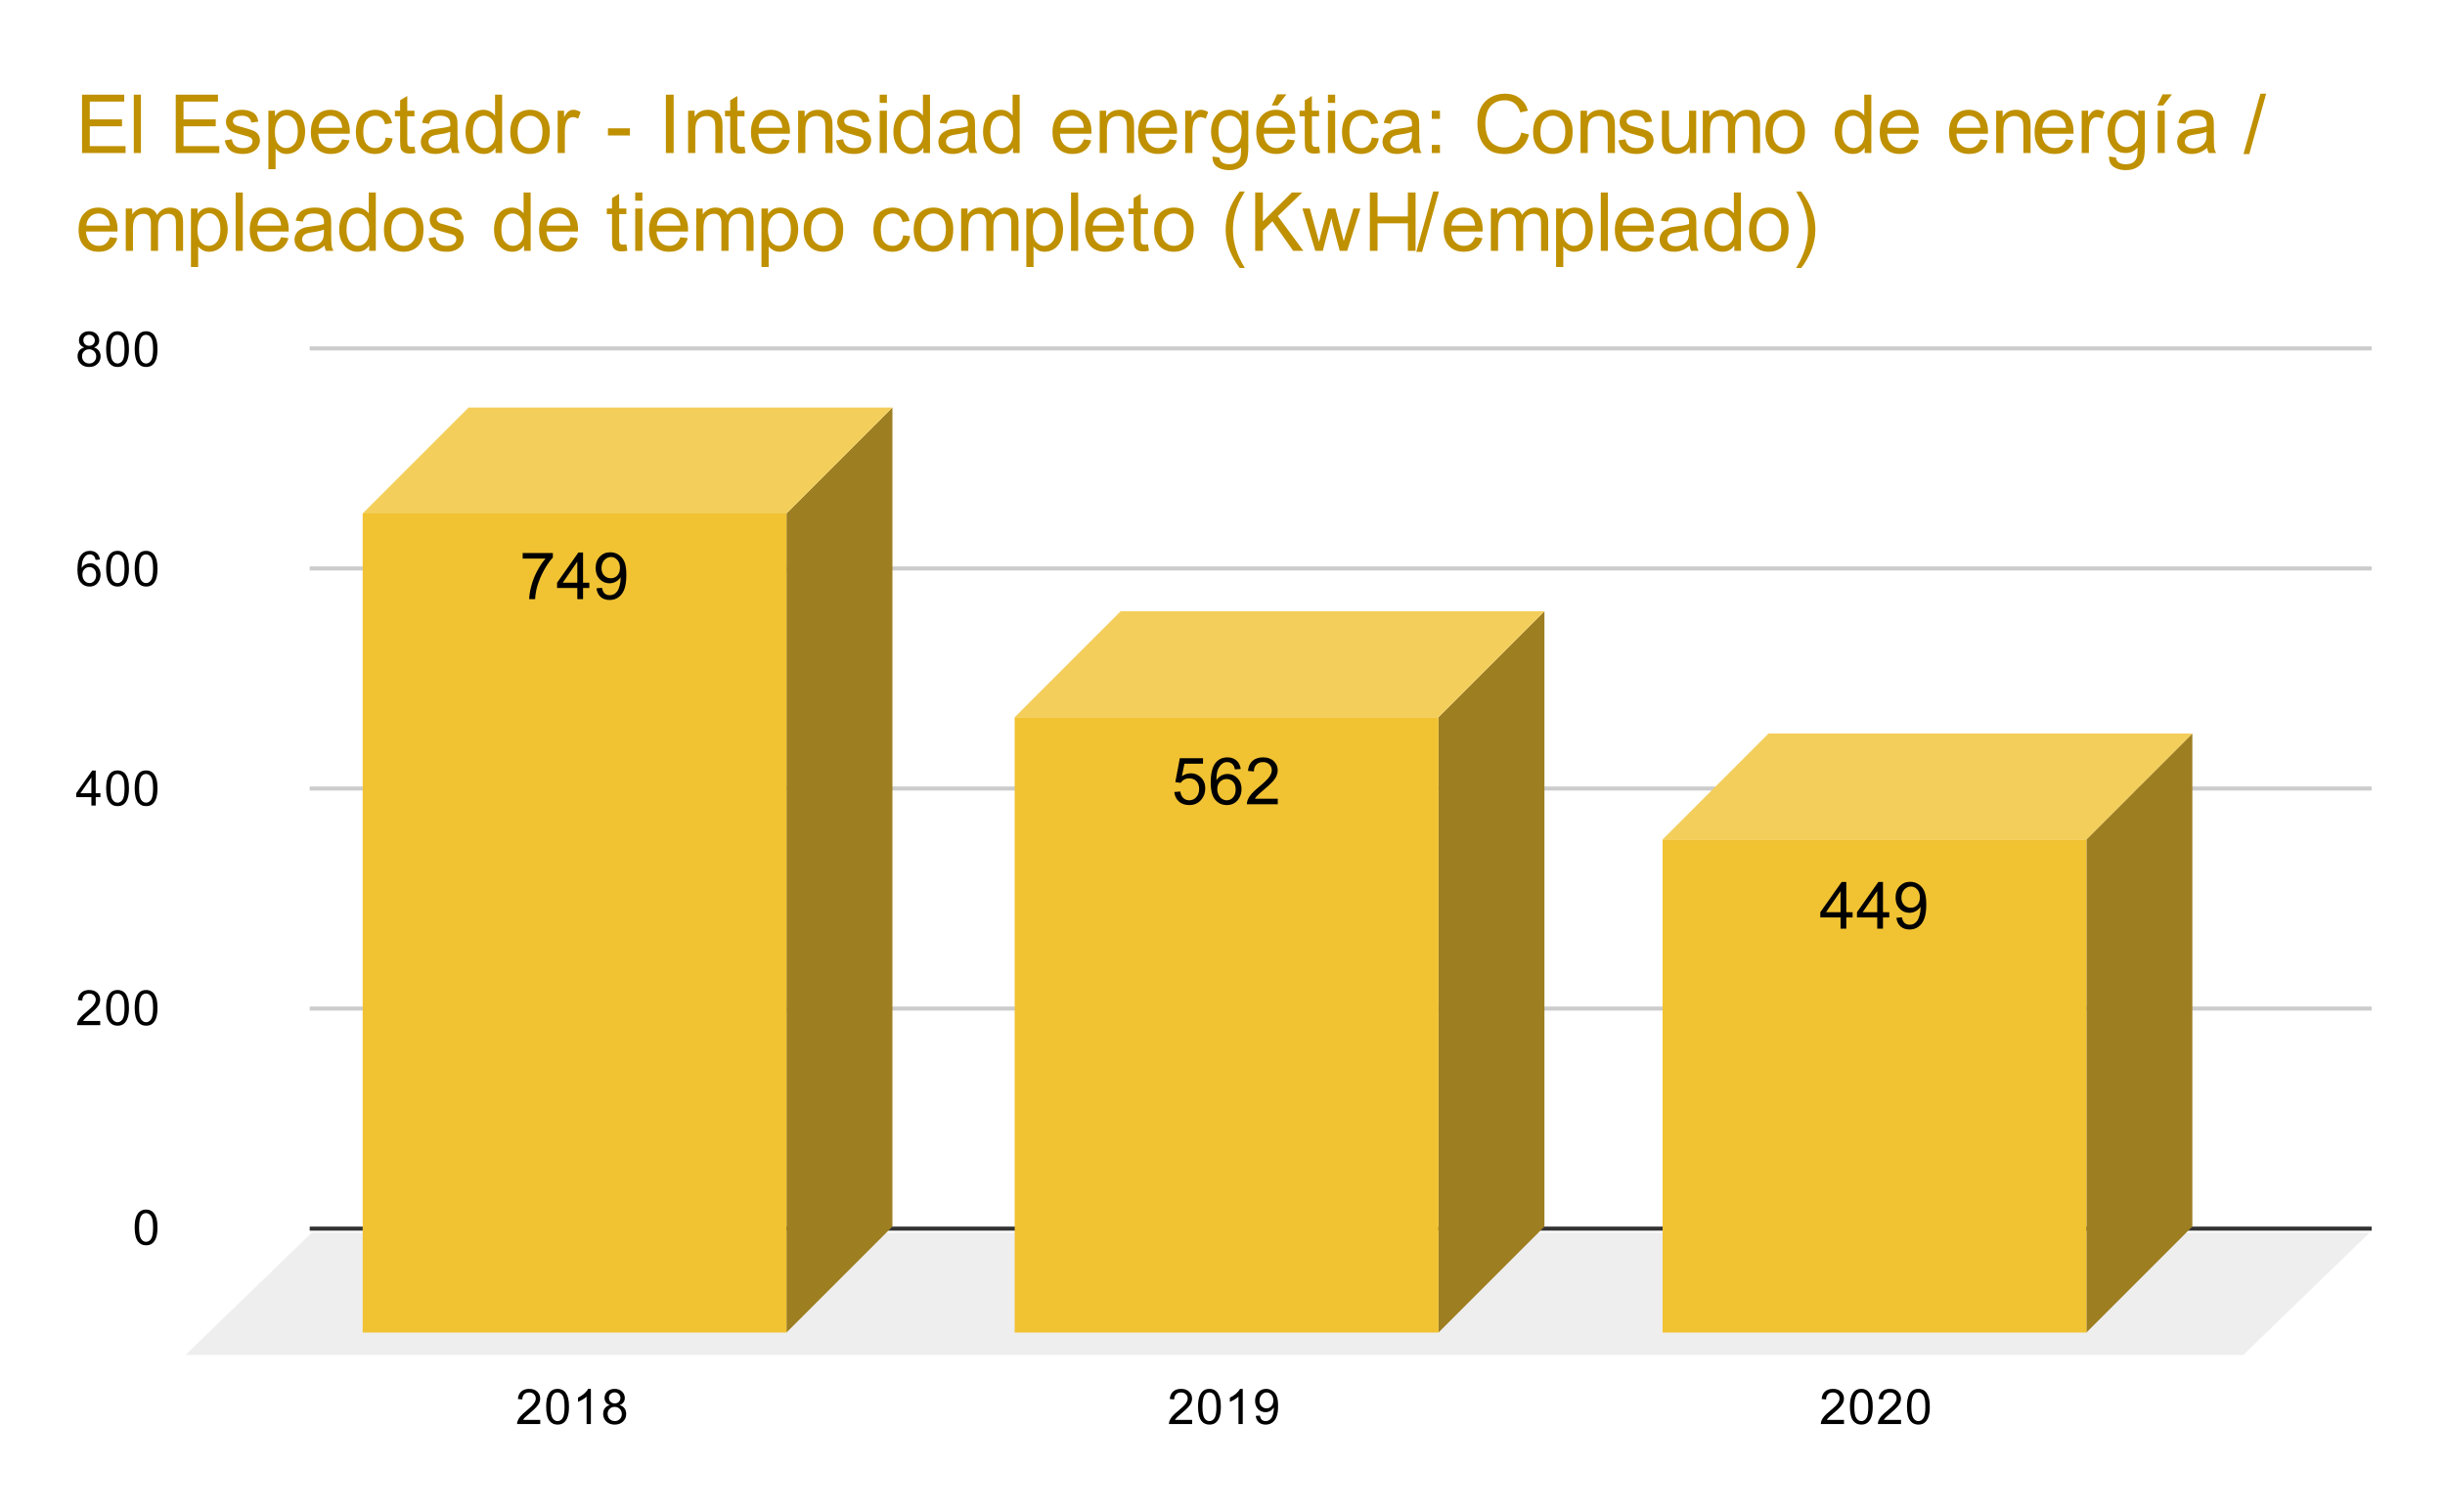 <svg version="1.1" viewBox="0.0 0.0 600.0 371.0" fill="none" stroke="none" stroke-linecap="square" stroke-miterlimit="10" width="600" height="371" xmlns:xlink="http://www.w3.org/1999/xlink" xmlns="http://www.w3.org/2000/svg"><path fill="#ffffff" d="M0 0L600.0 0L600.0 371.0L0 371.0L0 0Z" fill-rule="nonzero"/><path stroke="#333333" stroke-width="1.0" stroke-linecap="butt" d="M76.5 301.5L581.5 301.5" fill-rule="nonzero"/><path fill="#eeeeee" d="M45.5 332.5L76.5 302.5L581.5 302.5L550.5 332.5Z" fill-rule="nonzero"/><path stroke="#cccccc" stroke-width="1.0" stroke-linecap="butt" d="M76.5 247.5L581.5 247.5" fill-rule="nonzero"/><path stroke="#cccccc" stroke-width="1.0" stroke-linecap="butt" d="M76.5 193.5L581.5 193.5" fill-rule="nonzero"/><path stroke="#cccccc" stroke-width="1.0" stroke-linecap="butt" d="M76.5 139.5L581.5 139.5" fill-rule="nonzero"/><path stroke="#cccccc" stroke-width="1.0" stroke-linecap="butt" d="M76.5 85.5L581.5 85.5" fill-rule="nonzero"/><clipPath id="id_0"><path d="M45.55 85.917L581.45 85.917L581.45 332.45L45.55 332.45L45.55 85.917Z" clip-rule="nonzero"/></clipPath><path fill="#9d7e21" clip-path="url(#id_0)" d="M219.0 100.0L219.0 301.0L193.0 327.0L193.0 126.0Z" fill-rule="nonzero"/><path fill="#f4ce5b" clip-path="url(#id_0)" d="M193.0 126.0L89.0 126.0L115.0 100.0L219.0 100.0Z" fill-rule="nonzero"/><path stroke="#000000" stroke-width="2.0" stroke-linecap="butt" stroke-opacity="0.0" clip-path="url(#id_0)" d="M193.0 327.0L89.0 327.0L89.0 126.0L193.0 126.0Z" fill-rule="nonzero"/><path fill="#f1c232" clip-path="url(#id_0)" d="M193.0 327.0L89.0 327.0L89.0 126.0L193.0 126.0Z" fill-rule="nonzero"/><path fill="#9d7e21" clip-path="url(#id_0)" d="M379.0 150.0L379.0 301.0L353.0 327.0L353.0 176.0Z" fill-rule="nonzero"/><path fill="#f4ce5b" clip-path="url(#id_0)" d="M353.0 176.0L249.0 176.0L275.0 150.0L379.0 150.0Z" fill-rule="nonzero"/><path stroke="#000000" stroke-width="2.0" stroke-linecap="butt" stroke-opacity="0.0" clip-path="url(#id_0)" d="M353.0 327.0L249.0 327.0L249.0 176.0L353.0 176.0Z" fill-rule="nonzero"/><path fill="#f1c232" clip-path="url(#id_0)" d="M353.0 327.0L249.0 327.0L249.0 176.0L353.0 176.0Z" fill-rule="nonzero"/><path fill="#9d7e21" clip-path="url(#id_0)" d="M538.0 180.0L538.0 301.0L512.0 327.0L512.0 206.0Z" fill-rule="nonzero"/><path fill="#f4ce5b" clip-path="url(#id_0)" d="M512.0 206.0L408.0 206.0L434.0 180.0L538.0 180.0Z" fill-rule="nonzero"/><path stroke="#000000" stroke-width="2.0" stroke-linecap="butt" stroke-opacity="0.0" clip-path="url(#id_0)" d="M512.0 327.0L408.0 327.0L408.0 206.0L512.0 206.0Z" fill-rule="nonzero"/><path fill="#f1c232" clip-path="url(#id_0)" d="M512.0 327.0L408.0 327.0L408.0 206.0L512.0 206.0Z" fill-rule="nonzero"/><path stroke="#f1c232" stroke-width="3.0" stroke-linejoin="round" stroke-linecap="round" d="M128.266 137.077L128.266 135.717L135.672 135.717L135.672 136.811Q134.578 137.983 133.5 139.921Q132.438 141.842 131.844 143.874Q131.422 145.311 131.312 147.03L129.859 147.03Q129.891 145.671 130.391 143.764Q130.906 141.842 131.844 140.077Q132.797 138.296 133.875 137.077L128.266 137.077ZM141.672 147.03L141.672 144.28L136.703 144.28L136.703 142.999L141.938 135.577L143.078 135.577L143.078 142.999L144.625 142.999L144.625 144.28L143.078 144.28L143.078 147.03L141.672 147.03ZM141.672 142.999L141.672 137.827L138.094 142.999L141.672 142.999ZM146.375 144.374L147.734 144.249Q147.906 145.202 148.391 145.639Q148.875 146.061 149.625 146.061Q150.281 146.061 150.766 145.764Q151.25 145.467 151.562 144.983Q151.875 144.483 152.078 143.639Q152.297 142.796 152.297 141.921Q152.297 141.827 152.297 141.639Q151.875 142.311 151.141 142.733Q150.406 143.139 149.562 143.139Q148.141 143.139 147.156 142.108Q146.172 141.077 146.172 139.389Q146.172 137.655 147.188 136.592Q148.219 135.53 149.766 135.53Q150.891 135.53 151.812 136.139Q152.734 136.733 153.219 137.842Q153.703 138.952 153.703 141.061Q153.703 143.264 153.219 144.561Q152.75 145.858 151.797 146.546Q150.859 147.233 149.594 147.233Q148.25 147.233 147.391 146.483Q146.547 145.733 146.375 144.374ZM152.141 139.327Q152.141 138.108 151.484 137.405Q150.844 136.686 149.938 136.686Q149.0 136.686 148.297 137.452Q147.609 138.217 147.609 139.436Q147.609 140.53 148.266 141.217Q148.938 141.905 149.906 141.905Q150.875 141.905 151.5 141.217Q152.141 140.53 152.141 139.327Z" fill-rule="nonzero"/><path fill="#000000" d="M128.266 137.077L128.266 135.717L135.672 135.717L135.672 136.811Q134.578 137.983 133.5 139.921Q132.438 141.842 131.844 143.874Q131.422 145.311 131.312 147.03L129.859 147.03Q129.891 145.671 130.391 143.764Q130.906 141.842 131.844 140.077Q132.797 138.296 133.875 137.077L128.266 137.077ZM141.672 147.03L141.672 144.28L136.703 144.28L136.703 142.999L141.938 135.577L143.078 135.577L143.078 142.999L144.625 142.999L144.625 144.28L143.078 144.28L143.078 147.03L141.672 147.03ZM141.672 142.999L141.672 137.827L138.094 142.999L141.672 142.999ZM146.375 144.374L147.734 144.249Q147.906 145.202 148.391 145.639Q148.875 146.061 149.625 146.061Q150.281 146.061 150.766 145.764Q151.25 145.467 151.562 144.983Q151.875 144.483 152.078 143.639Q152.297 142.796 152.297 141.921Q152.297 141.827 152.297 141.639Q151.875 142.311 151.141 142.733Q150.406 143.139 149.562 143.139Q148.141 143.139 147.156 142.108Q146.172 141.077 146.172 139.389Q146.172 137.655 147.188 136.592Q148.219 135.53 149.766 135.53Q150.891 135.53 151.812 136.139Q152.734 136.733 153.219 137.842Q153.703 138.952 153.703 141.061Q153.703 143.264 153.219 144.561Q152.75 145.858 151.797 146.546Q150.859 147.233 149.594 147.233Q148.25 147.233 147.391 146.483Q146.547 145.733 146.375 144.374ZM152.141 139.327Q152.141 138.108 151.484 137.405Q150.844 136.686 149.938 136.686Q149.0 136.686 148.297 137.452Q147.609 138.217 147.609 139.436Q147.609 140.53 148.266 141.217Q148.938 141.905 149.906 141.905Q150.875 141.905 151.5 141.217Q152.141 140.53 152.141 139.327Z" fill-rule="nonzero"/><path stroke="#f1c232" stroke-width="3.0" stroke-linejoin="round" stroke-linecap="round" d="M288.172 194.357L289.641 194.232Q289.812 195.31 290.406 195.857Q291.0 196.388 291.844 196.388Q292.859 196.388 293.562 195.623Q294.266 194.857 294.266 193.591Q294.266 192.388 293.594 191.701Q292.922 190.998 291.828 190.998Q291.141 190.998 290.594 191.31Q290.047 191.623 289.734 192.107L288.422 191.935L289.531 186.06L295.219 186.06L295.219 187.404L290.656 187.404L290.031 190.482Q291.062 189.763 292.203 189.763Q293.703 189.763 294.734 190.81Q295.766 191.841 295.766 193.466Q295.766 195.029 294.859 196.154Q293.75 197.56 291.844 197.56Q290.281 197.56 289.297 196.685Q288.312 195.795 288.172 194.357ZM304.469 188.701L303.062 188.81Q302.875 187.982 302.531 187.607Q301.969 187.013 301.125 187.013Q300.453 187.013 299.953 187.388Q299.281 187.873 298.891 188.81Q298.516 189.732 298.5 191.451Q299.016 190.67 299.75 190.295Q300.484 189.92 301.281 189.92Q302.688 189.92 303.672 190.966Q304.672 191.998 304.672 193.638Q304.672 194.716 304.203 195.638Q303.734 196.56 302.922 197.06Q302.109 197.56 301.078 197.56Q299.328 197.56 298.219 196.263Q297.109 194.966 297.109 191.998Q297.109 188.67 298.328 187.17Q299.406 185.857 301.219 185.857Q302.562 185.857 303.422 186.623Q304.297 187.373 304.469 188.701ZM298.719 193.638Q298.719 194.373 299.031 195.045Q299.344 195.701 299.891 196.045Q300.453 196.388 301.062 196.388Q301.953 196.388 302.594 195.67Q303.234 194.951 303.234 193.716Q303.234 192.529 302.594 191.857Q301.969 191.17 301.0 191.17Q300.047 191.17 299.375 191.857Q298.719 192.529 298.719 193.638ZM313.562 195.998L313.562 197.357L305.984 197.357Q305.969 196.841 306.156 196.373Q306.438 195.607 307.078 194.857Q307.719 194.107 308.922 193.123Q310.781 191.591 311.438 190.701Q312.094 189.795 312.094 188.998Q312.094 188.17 311.5 187.591Q310.906 187.013 309.938 187.013Q308.922 187.013 308.312 187.623Q307.703 188.232 307.703 189.31L306.25 189.17Q306.406 187.545 307.375 186.701Q308.344 185.857 309.969 185.857Q311.625 185.857 312.578 186.779Q313.547 187.685 313.547 189.029Q313.547 189.716 313.266 190.388Q312.984 191.045 312.328 191.779Q311.672 192.513 310.156 193.795Q308.891 194.857 308.531 195.248Q308.172 195.623 307.938 195.998L313.562 195.998Z" fill-rule="nonzero"/><path fill="#000000" d="M288.172 194.357L289.641 194.232Q289.812 195.31 290.406 195.857Q291.0 196.388 291.844 196.388Q292.859 196.388 293.562 195.623Q294.266 194.857 294.266 193.591Q294.266 192.388 293.594 191.701Q292.922 190.998 291.828 190.998Q291.141 190.998 290.594 191.31Q290.047 191.623 289.734 192.107L288.422 191.935L289.531 186.06L295.219 186.06L295.219 187.404L290.656 187.404L290.031 190.482Q291.062 189.763 292.203 189.763Q293.703 189.763 294.734 190.81Q295.766 191.841 295.766 193.466Q295.766 195.029 294.859 196.154Q293.75 197.56 291.844 197.56Q290.281 197.56 289.297 196.685Q288.312 195.795 288.172 194.357ZM304.469 188.701L303.062 188.81Q302.875 187.982 302.531 187.607Q301.969 187.013 301.125 187.013Q300.453 187.013 299.953 187.388Q299.281 187.873 298.891 188.81Q298.516 189.732 298.5 191.451Q299.016 190.67 299.75 190.295Q300.484 189.92 301.281 189.92Q302.688 189.92 303.672 190.966Q304.672 191.998 304.672 193.638Q304.672 194.716 304.203 195.638Q303.734 196.56 302.922 197.06Q302.109 197.56 301.078 197.56Q299.328 197.56 298.219 196.263Q297.109 194.966 297.109 191.998Q297.109 188.67 298.328 187.17Q299.406 185.857 301.219 185.857Q302.562 185.857 303.422 186.623Q304.297 187.373 304.469 188.701ZM298.719 193.638Q298.719 194.373 299.031 195.045Q299.344 195.701 299.891 196.045Q300.453 196.388 301.062 196.388Q301.953 196.388 302.594 195.67Q303.234 194.951 303.234 193.716Q303.234 192.529 302.594 191.857Q301.969 191.17 301.0 191.17Q300.047 191.17 299.375 191.857Q298.719 192.529 298.719 193.638ZM313.562 195.998L313.562 197.357L305.984 197.357Q305.969 196.841 306.156 196.373Q306.438 195.607 307.078 194.857Q307.719 194.107 308.922 193.123Q310.781 191.591 311.438 190.701Q312.094 189.795 312.094 188.998Q312.094 188.17 311.5 187.591Q310.906 187.013 309.938 187.013Q308.922 187.013 308.312 187.623Q307.703 188.232 307.703 189.31L306.25 189.17Q306.406 187.545 307.375 186.701Q308.344 185.857 309.969 185.857Q311.625 185.857 312.578 186.779Q313.547 187.685 313.547 189.029Q313.547 189.716 313.266 190.388Q312.984 191.045 312.328 191.779Q311.672 192.513 310.156 193.795Q308.891 194.857 308.531 195.248Q308.172 195.623 307.938 195.998L313.562 195.998Z" fill-rule="nonzero"/><path stroke="#f1c232" stroke-width="3.0" stroke-linejoin="round" stroke-linecap="round" d="M451.672 227.89L451.672 225.14L446.703 225.14L446.703 223.859L451.938 216.437L453.078 216.437L453.078 223.859L454.625 223.859L454.625 225.14L453.078 225.14L453.078 227.89L451.672 227.89ZM451.672 223.859L451.672 218.687L448.094 223.859L451.672 223.859ZM460.672 227.89L460.672 225.14L455.703 225.14L455.703 223.859L460.938 216.437L462.078 216.437L462.078 223.859L463.625 223.859L463.625 225.14L462.078 225.14L462.078 227.89L460.672 227.89ZM460.672 223.859L460.672 218.687L457.094 223.859L460.672 223.859ZM465.375 225.234L466.734 225.109Q466.906 226.062 467.391 226.499Q467.875 226.921 468.625 226.921Q469.281 226.921 469.766 226.624Q470.25 226.327 470.562 225.843Q470.875 225.343 471.078 224.499Q471.297 223.656 471.297 222.781Q471.297 222.687 471.297 222.499Q470.875 223.171 470.141 223.593Q469.406 223.999 468.562 223.999Q467.141 223.999 466.156 222.968Q465.172 221.937 465.172 220.249Q465.172 218.515 466.188 217.452Q467.219 216.39 468.766 216.39Q469.891 216.39 470.812 216.999Q471.734 217.593 472.219 218.702Q472.703 219.812 472.703 221.921Q472.703 224.124 472.219 225.421Q471.75 226.718 470.797 227.406Q469.859 228.093 468.594 228.093Q467.25 228.093 466.391 227.343Q465.547 226.593 465.375 225.234ZM471.141 220.187Q471.141 218.968 470.484 218.265Q469.844 217.546 468.938 217.546Q468.0 217.546 467.297 218.312Q466.609 219.077 466.609 220.296Q466.609 221.39 467.266 222.077Q467.938 222.765 468.906 222.765Q469.875 222.765 470.5 222.077Q471.141 221.39 471.141 220.187Z" fill-rule="nonzero"/><path fill="#000000" d="M451.672 227.89L451.672 225.14L446.703 225.14L446.703 223.859L451.938 216.437L453.078 216.437L453.078 223.859L454.625 223.859L454.625 225.14L453.078 225.14L453.078 227.89L451.672 227.89ZM451.672 223.859L451.672 218.687L448.094 223.859L451.672 223.859ZM460.672 227.89L460.672 225.14L455.703 225.14L455.703 223.859L460.938 216.437L462.078 216.437L462.078 223.859L463.625 223.859L463.625 225.14L462.078 225.14L462.078 227.89L460.672 227.89ZM460.672 223.859L460.672 218.687L457.094 223.859L460.672 223.859ZM465.375 225.234L466.734 225.109Q466.906 226.062 467.391 226.499Q467.875 226.921 468.625 226.921Q469.281 226.921 469.766 226.624Q470.25 226.327 470.562 225.843Q470.875 225.343 471.078 224.499Q471.297 223.656 471.297 222.781Q471.297 222.687 471.297 222.499Q470.875 223.171 470.141 223.593Q469.406 223.999 468.562 223.999Q467.141 223.999 466.156 222.968Q465.172 221.937 465.172 220.249Q465.172 218.515 466.188 217.452Q467.219 216.39 468.766 216.39Q469.891 216.39 470.812 216.999Q471.734 217.593 472.219 218.702Q472.703 219.812 472.703 221.921Q472.703 224.124 472.219 225.421Q471.75 226.718 470.797 227.406Q469.859 228.093 468.594 228.093Q467.25 228.093 466.391 227.343Q465.547 226.593 465.375 225.234ZM471.141 220.187Q471.141 218.968 470.484 218.265Q469.844 217.546 468.938 217.546Q468.0 217.546 467.297 218.312Q466.609 219.077 466.609 220.296Q466.609 221.39 467.266 222.077Q467.938 222.765 468.906 222.765Q469.875 222.765 470.5 222.077Q471.141 221.39 471.141 220.187Z" fill-rule="nonzero"/><path fill="#000000" d="M33.05 301.216Q33.05 299.684 33.362 298.762Q33.675 297.825 34.284 297.325Q34.909 296.825 35.847 296.825Q36.534 296.825 37.05 297.106Q37.581 297.387 37.925 297.919Q38.269 298.434 38.456 299.184Q38.644 299.934 38.644 301.216Q38.644 302.731 38.331 303.653Q38.034 304.575 37.409 305.091Q36.8 305.591 35.847 305.591Q34.612 305.591 33.894 304.7Q33.05 303.637 33.05 301.216ZM34.128 301.216Q34.128 303.325 34.628 304.028Q35.128 304.731 35.847 304.731Q36.581 304.731 37.066 304.028Q37.566 303.325 37.566 301.216Q37.566 299.091 37.066 298.403Q36.581 297.7 35.831 297.7Q35.112 297.7 34.675 298.309Q34.128 299.091 34.128 301.216Z" fill-rule="nonzero"/><path fill="#000000" d="M24.597 250.551L24.597 251.567L18.909 251.567Q18.909 251.192 19.034 250.832Q19.253 250.254 19.722 249.692Q20.206 249.129 21.113 248.395Q22.519 247.239 23.003 246.567Q23.503 245.895 23.503 245.301Q23.503 244.676 23.05 244.254Q22.597 243.817 21.878 243.817Q21.113 243.817 20.659 244.27Q20.206 244.723 20.191 245.535L19.113 245.426Q19.222 244.207 19.941 243.582Q20.675 242.942 21.909 242.942Q23.144 242.942 23.863 243.629Q24.581 244.317 24.581 245.332Q24.581 245.848 24.363 246.348Q24.159 246.832 23.659 247.395Q23.175 247.942 22.05 248.895Q21.097 249.692 20.816 249.989Q20.55 250.27 20.378 250.551L24.597 250.551ZM26.05 247.332Q26.05 245.801 26.363 244.879Q26.675 243.942 27.284 243.442Q27.909 242.942 28.847 242.942Q29.534 242.942 30.05 243.223Q30.581 243.504 30.925 244.035Q31.269 244.551 31.456 245.301Q31.644 246.051 31.644 247.332Q31.644 248.848 31.331 249.77Q31.034 250.692 30.409 251.207Q29.8 251.707 28.847 251.707Q27.613 251.707 26.894 250.817Q26.05 249.754 26.05 247.332ZM27.128 247.332Q27.128 249.442 27.628 250.145Q28.128 250.848 28.847 250.848Q29.581 250.848 30.066 250.145Q30.566 249.442 30.566 247.332Q30.566 245.207 30.066 244.52Q29.581 243.817 28.831 243.817Q28.113 243.817 27.675 244.426Q27.128 245.207 27.128 247.332ZM33.05 247.332Q33.05 245.801 33.362 244.879Q33.675 243.942 34.284 243.442Q34.909 242.942 35.847 242.942Q36.534 242.942 37.05 243.223Q37.581 243.504 37.925 244.035Q38.269 244.551 38.456 245.301Q38.644 246.051 38.644 247.332Q38.644 248.848 38.331 249.77Q38.034 250.692 37.409 251.207Q36.8 251.707 35.847 251.707Q34.612 251.707 33.894 250.817Q33.05 249.754 33.05 247.332ZM34.128 247.332Q34.128 249.442 34.628 250.145Q35.128 250.848 35.847 250.848Q36.581 250.848 37.066 250.145Q37.566 249.442 37.566 247.332Q37.566 245.207 37.066 244.52Q36.581 243.817 35.831 243.817Q35.112 243.817 34.675 244.426Q34.128 245.207 34.128 247.332Z" fill-rule="nonzero"/><path fill="#000000" d="M22.425 197.683L22.425 195.621L18.706 195.621L18.706 194.652L22.628 189.09L23.488 189.09L23.488 194.652L24.644 194.652L24.644 195.621L23.488 195.621L23.488 197.683L22.425 197.683ZM22.425 194.652L22.425 190.793L19.738 194.652L22.425 194.652ZM26.05 193.449Q26.05 191.918 26.363 190.996Q26.675 190.058 27.284 189.558Q27.909 189.058 28.847 189.058Q29.534 189.058 30.05 189.34Q30.581 189.621 30.925 190.152Q31.269 190.668 31.456 191.418Q31.644 192.168 31.644 193.449Q31.644 194.965 31.331 195.886Q31.034 196.808 30.409 197.324Q29.8 197.824 28.847 197.824Q27.613 197.824 26.894 196.933Q26.05 195.871 26.05 193.449ZM27.128 193.449Q27.128 195.558 27.628 196.261Q28.128 196.965 28.847 196.965Q29.581 196.965 30.066 196.261Q30.566 195.558 30.566 193.449Q30.566 191.324 30.066 190.636Q29.581 189.933 28.831 189.933Q28.113 189.933 27.675 190.543Q27.128 191.324 27.128 193.449ZM33.05 193.449Q33.05 191.918 33.362 190.996Q33.675 190.058 34.284 189.558Q34.909 189.058 35.847 189.058Q36.534 189.058 37.05 189.34Q37.581 189.621 37.925 190.152Q38.269 190.668 38.456 191.418Q38.644 192.168 38.644 193.449Q38.644 194.965 38.331 195.886Q38.034 196.808 37.409 197.324Q36.8 197.824 35.847 197.824Q34.612 197.824 33.894 196.933Q33.05 195.871 33.05 193.449ZM34.128 193.449Q34.128 195.558 34.628 196.261Q35.128 196.965 35.847 196.965Q36.581 196.965 37.066 196.261Q37.566 195.558 37.566 193.449Q37.566 191.324 37.066 190.636Q36.581 189.933 35.831 189.933Q35.112 189.933 34.675 190.543Q34.128 191.324 34.128 193.449Z" fill-rule="nonzero"/><path fill="#000000" d="M24.519 137.316L23.472 137.394Q23.331 136.769 23.081 136.488Q22.644 136.034 22.019 136.034Q21.519 136.034 21.128 136.316Q20.644 136.691 20.347 137.394Q20.066 138.081 20.05 139.363Q20.425 138.784 20.972 138.503Q21.534 138.222 22.144 138.222Q23.191 138.222 23.925 139.003Q24.675 139.784 24.675 141.003Q24.675 141.816 24.316 142.519Q23.972 143.206 23.363 143.581Q22.753 143.941 21.988 143.941Q20.659 143.941 19.831 142.972Q19.003 142.003 19.003 139.784Q19.003 137.284 19.925 136.159Q20.722 135.175 22.081 135.175Q23.097 135.175 23.738 135.753Q24.394 136.316 24.519 137.316ZM20.222 141.019Q20.222 141.566 20.441 142.066Q20.675 142.55 21.081 142.816Q21.503 143.081 21.972 143.081Q22.628 143.081 23.113 142.55Q23.597 142.003 23.597 141.081Q23.597 140.191 23.113 139.675Q22.644 139.159 21.925 139.159Q21.206 139.159 20.706 139.675Q20.222 140.191 20.222 141.019ZM26.05 139.566Q26.05 138.034 26.363 137.113Q26.675 136.175 27.284 135.675Q27.909 135.175 28.847 135.175Q29.534 135.175 30.05 135.456Q30.581 135.738 30.925 136.269Q31.269 136.784 31.456 137.534Q31.644 138.284 31.644 139.566Q31.644 141.081 31.331 142.003Q31.034 142.925 30.409 143.441Q29.8 143.941 28.847 143.941Q27.613 143.941 26.894 143.05Q26.05 141.988 26.05 139.566ZM27.128 139.566Q27.128 141.675 27.628 142.378Q28.128 143.081 28.847 143.081Q29.581 143.081 30.066 142.378Q30.566 141.675 30.566 139.566Q30.566 137.441 30.066 136.753Q29.581 136.05 28.831 136.05Q28.113 136.05 27.675 136.659Q27.128 137.441 27.128 139.566ZM33.05 139.566Q33.05 138.034 33.362 137.113Q33.675 136.175 34.284 135.675Q34.909 135.175 35.847 135.175Q36.534 135.175 37.05 135.456Q37.581 135.738 37.925 136.269Q38.269 136.784 38.456 137.534Q38.644 138.284 38.644 139.566Q38.644 141.081 38.331 142.003Q38.034 142.925 37.409 143.441Q36.8 143.941 35.847 143.941Q34.612 143.941 33.894 143.05Q33.05 141.988 33.05 139.566ZM34.128 139.566Q34.128 141.675 34.628 142.378Q35.128 143.081 35.847 143.081Q36.581 143.081 37.066 142.378Q37.566 141.675 37.566 139.566Q37.566 137.441 37.066 136.753Q36.581 136.05 35.831 136.05Q35.112 136.05 34.675 136.659Q34.128 137.441 34.128 139.566Z" fill-rule="nonzero"/><path fill="#000000" d="M20.675 85.26Q20.019 85.01 19.691 84.573Q19.378 84.12 19.378 83.51Q19.378 82.573 20.05 81.932Q20.738 81.292 21.847 81.292Q22.972 81.292 23.659 81.948Q24.347 82.604 24.347 83.542Q24.347 84.135 24.034 84.573Q23.722 85.01 23.081 85.26Q23.878 85.51 24.284 86.089Q24.691 86.667 24.691 87.464Q24.691 88.557 23.909 89.307Q23.144 90.057 21.863 90.057Q20.597 90.057 19.816 89.307Q19.034 88.557 19.034 87.432Q19.034 86.589 19.456 86.026Q19.894 85.464 20.675 85.26ZM20.456 83.464Q20.456 84.073 20.847 84.464Q21.253 84.854 21.878 84.854Q22.488 84.854 22.878 84.479Q23.269 84.089 23.269 83.526Q23.269 82.948 22.863 82.557Q22.456 82.151 21.863 82.151Q21.253 82.151 20.847 82.542Q20.456 82.932 20.456 83.464ZM20.128 87.432Q20.128 87.885 20.331 88.307Q20.55 88.729 20.972 88.964Q21.394 89.198 21.878 89.198Q22.628 89.198 23.113 88.714Q23.613 88.229 23.613 87.479Q23.613 86.714 23.113 86.214Q22.613 85.714 21.847 85.714Q21.097 85.714 20.613 86.214Q20.128 86.698 20.128 87.432ZM26.05 85.682Q26.05 84.151 26.363 83.229Q26.675 82.292 27.284 81.792Q27.909 81.292 28.847 81.292Q29.534 81.292 30.05 81.573Q30.581 81.854 30.925 82.385Q31.269 82.901 31.456 83.651Q31.644 84.401 31.644 85.682Q31.644 87.198 31.331 88.12Q31.034 89.042 30.409 89.557Q29.8 90.057 28.847 90.057Q27.613 90.057 26.894 89.167Q26.05 88.104 26.05 85.682ZM27.128 85.682Q27.128 87.792 27.628 88.495Q28.128 89.198 28.847 89.198Q29.581 89.198 30.066 88.495Q30.566 87.792 30.566 85.682Q30.566 83.557 30.066 82.87Q29.581 82.167 28.831 82.167Q28.113 82.167 27.675 82.776Q27.128 83.557 27.128 85.682ZM33.05 85.682Q33.05 84.151 33.362 83.229Q33.675 82.292 34.284 81.792Q34.909 81.292 35.847 81.292Q36.534 81.292 37.05 81.573Q37.581 81.854 37.925 82.385Q38.269 82.901 38.456 83.651Q38.644 84.401 38.644 85.682Q38.644 87.198 38.331 88.12Q38.034 89.042 37.409 89.557Q36.8 90.057 35.847 90.057Q34.612 90.057 33.894 89.167Q33.05 88.104 33.05 85.682ZM34.128 85.682Q34.128 87.792 34.628 88.495Q35.128 89.198 35.847 89.198Q36.581 89.198 37.066 88.495Q37.566 87.792 37.566 85.682Q37.566 83.557 37.066 82.87Q36.581 82.167 35.831 82.167Q35.112 82.167 34.675 82.776Q34.128 83.557 34.128 85.682Z" fill-rule="nonzero"/><path fill="#000000" d="M132.577 348.434L132.577 349.45L126.889 349.45Q126.889 349.075 127.014 348.716Q127.233 348.137 127.702 347.575Q128.186 347.012 129.092 346.278Q130.499 345.122 130.983 344.45Q131.483 343.778 131.483 343.184Q131.483 342.559 131.03 342.137Q130.577 341.7 129.858 341.7Q129.092 341.7 128.639 342.153Q128.186 342.606 128.17 343.419L127.092 343.309Q127.202 342.091 127.92 341.466Q128.655 340.825 129.889 340.825Q131.124 340.825 131.842 341.512Q132.561 342.2 132.561 343.216Q132.561 343.731 132.342 344.231Q132.139 344.716 131.639 345.278Q131.155 345.825 130.03 346.778Q129.077 347.575 128.795 347.872Q128.53 348.153 128.358 348.434L132.577 348.434ZM134.03 345.216Q134.03 343.684 134.342 342.762Q134.655 341.825 135.264 341.325Q135.889 340.825 136.827 340.825Q137.514 340.825 138.03 341.106Q138.561 341.387 138.905 341.919Q139.249 342.434 139.436 343.184Q139.624 343.934 139.624 345.216Q139.624 346.731 139.311 347.653Q139.014 348.575 138.389 349.091Q137.78 349.591 136.827 349.591Q135.592 349.591 134.874 348.7Q134.03 347.637 134.03 345.216ZM135.108 345.216Q135.108 347.325 135.608 348.028Q136.108 348.731 136.827 348.731Q137.561 348.731 138.045 348.028Q138.545 347.325 138.545 345.216Q138.545 343.091 138.045 342.403Q137.561 341.7 136.811 341.7Q136.092 341.7 135.655 342.309Q135.108 343.091 135.108 345.216ZM144.999 349.45L143.952 349.45L143.952 342.731Q143.561 343.091 142.936 343.466Q142.327 343.825 141.842 343.997L141.842 342.981Q142.717 342.559 143.374 341.981Q144.045 341.387 144.327 340.825L144.999 340.825L144.999 349.45ZM149.655 344.794Q148.999 344.544 148.67 344.106Q148.358 343.653 148.358 343.044Q148.358 342.106 149.03 341.466Q149.717 340.825 150.827 340.825Q151.952 340.825 152.639 341.481Q153.327 342.137 153.327 343.075Q153.327 343.669 153.014 344.106Q152.702 344.544 152.061 344.794Q152.858 345.044 153.264 345.622Q153.67 346.2 153.67 346.997Q153.67 348.091 152.889 348.841Q152.124 349.591 150.842 349.591Q149.577 349.591 148.795 348.841Q148.014 348.091 148.014 346.966Q148.014 346.122 148.436 345.559Q148.874 344.997 149.655 344.794ZM149.436 342.997Q149.436 343.606 149.827 343.997Q150.233 344.387 150.858 344.387Q151.467 344.387 151.858 344.012Q152.249 343.622 152.249 343.059Q152.249 342.481 151.842 342.091Q151.436 341.684 150.842 341.684Q150.233 341.684 149.827 342.075Q149.436 342.466 149.436 342.997ZM149.108 346.966Q149.108 347.419 149.311 347.841Q149.53 348.262 149.952 348.497Q150.374 348.731 150.858 348.731Q151.608 348.731 152.092 348.247Q152.592 347.762 152.592 347.012Q152.592 346.247 152.092 345.747Q151.592 345.247 150.827 345.247Q150.077 345.247 149.592 345.747Q149.108 346.231 149.108 346.966Z" fill-rule="nonzero"/><path fill="#000000" d="M292.547 348.434L292.547 349.45L286.859 349.45Q286.859 349.075 286.984 348.716Q287.203 348.137 287.672 347.575Q288.156 347.012 289.062 346.278Q290.469 345.122 290.953 344.45Q291.453 343.778 291.453 343.184Q291.453 342.559 291.0 342.137Q290.547 341.7 289.828 341.7Q289.062 341.7 288.609 342.153Q288.156 342.606 288.141 343.419L287.062 343.309Q287.172 342.091 287.891 341.466Q288.625 340.825 289.859 340.825Q291.094 340.825 291.812 341.512Q292.531 342.2 292.531 343.216Q292.531 343.731 292.312 344.231Q292.109 344.716 291.609 345.278Q291.125 345.825 290.0 346.778Q289.047 347.575 288.766 347.872Q288.5 348.153 288.328 348.434L292.547 348.434ZM294.0 345.216Q294.0 343.684 294.312 342.762Q294.625 341.825 295.234 341.325Q295.859 340.825 296.797 340.825Q297.484 340.825 298.0 341.106Q298.531 341.387 298.875 341.919Q299.219 342.434 299.406 343.184Q299.594 343.934 299.594 345.216Q299.594 346.731 299.281 347.653Q298.984 348.575 298.359 349.091Q297.75 349.591 296.797 349.591Q295.562 349.591 294.844 348.7Q294.0 347.637 294.0 345.216ZM295.078 345.216Q295.078 347.325 295.578 348.028Q296.078 348.731 296.797 348.731Q297.531 348.731 298.016 348.028Q298.516 347.325 298.516 345.216Q298.516 343.091 298.016 342.403Q297.531 341.7 296.781 341.7Q296.062 341.7 295.625 342.309Q295.078 343.091 295.078 345.216ZM304.969 349.45L303.922 349.45L303.922 342.731Q303.531 343.091 302.906 343.466Q302.297 343.825 301.812 343.997L301.812 342.981Q302.688 342.559 303.344 341.981Q304.016 341.387 304.297 340.825L304.969 340.825L304.969 349.45ZM308.156 347.466L309.172 347.372Q309.297 348.091 309.656 348.419Q310.031 348.731 310.594 348.731Q311.078 348.731 311.438 348.512Q311.812 348.278 312.047 347.919Q312.281 347.544 312.438 346.919Q312.594 346.278 312.594 345.622Q312.594 345.544 312.594 345.403Q312.281 345.903 311.734 346.231Q311.188 346.544 310.547 346.544Q309.469 346.544 308.734 345.778Q308.0 344.997 308.0 343.731Q308.0 342.419 308.766 341.622Q309.547 340.825 310.703 340.825Q311.531 340.825 312.219 341.278Q312.922 341.731 313.281 342.575Q313.641 343.403 313.641 344.981Q313.641 346.622 313.281 347.606Q312.938 348.575 312.219 349.091Q311.516 349.591 310.578 349.591Q309.562 349.591 308.922 349.044Q308.281 348.481 308.156 347.466ZM312.469 343.669Q312.469 342.762 311.984 342.231Q311.516 341.7 310.828 341.7Q310.125 341.7 309.594 342.278Q309.078 342.841 309.078 343.762Q309.078 344.575 309.578 345.091Q310.078 345.606 310.797 345.606Q311.531 345.606 312.0 345.091Q312.469 344.575 312.469 343.669Z" fill-rule="nonzero"/><path fill="#000000" d="M452.517 348.434L452.517 349.45L446.83 349.45Q446.83 349.075 446.955 348.716Q447.173 348.137 447.642 347.575Q448.126 347.012 449.033 346.278Q450.439 345.122 450.923 344.45Q451.423 343.778 451.423 343.184Q451.423 342.559 450.97 342.137Q450.517 341.7 449.798 341.7Q449.033 341.7 448.58 342.153Q448.126 342.606 448.111 343.419L447.033 343.309Q447.142 342.091 447.861 341.466Q448.595 340.825 449.83 340.825Q451.064 340.825 451.783 341.512Q452.501 342.2 452.501 343.216Q452.501 343.731 452.283 344.231Q452.08 344.716 451.58 345.278Q451.095 345.825 449.97 346.778Q449.017 347.575 448.736 347.872Q448.47 348.153 448.298 348.434L452.517 348.434ZM453.97 345.216Q453.97 343.684 454.283 342.762Q454.595 341.825 455.205 341.325Q455.83 340.825 456.767 340.825Q457.455 340.825 457.97 341.106Q458.501 341.387 458.845 341.919Q459.189 342.434 459.376 343.184Q459.564 343.934 459.564 345.216Q459.564 346.731 459.251 347.653Q458.955 348.575 458.33 349.091Q457.72 349.591 456.767 349.591Q455.533 349.591 454.814 348.7Q453.97 347.637 453.97 345.216ZM455.048 345.216Q455.048 347.325 455.548 348.028Q456.048 348.731 456.767 348.731Q457.501 348.731 457.986 348.028Q458.486 347.325 458.486 345.216Q458.486 343.091 457.986 342.403Q457.501 341.7 456.751 341.7Q456.033 341.7 455.595 342.309Q455.048 343.091 455.048 345.216ZM466.517 348.434L466.517 349.45L460.83 349.45Q460.83 349.075 460.955 348.716Q461.173 348.137 461.642 347.575Q462.126 347.012 463.033 346.278Q464.439 345.122 464.923 344.45Q465.423 343.778 465.423 343.184Q465.423 342.559 464.97 342.137Q464.517 341.7 463.798 341.7Q463.033 341.7 462.58 342.153Q462.126 342.606 462.111 343.419L461.033 343.309Q461.142 342.091 461.861 341.466Q462.595 340.825 463.83 340.825Q465.064 340.825 465.783 341.512Q466.501 342.2 466.501 343.216Q466.501 343.731 466.283 344.231Q466.08 344.716 465.58 345.278Q465.095 345.825 463.97 346.778Q463.017 347.575 462.736 347.872Q462.47 348.153 462.298 348.434L466.517 348.434ZM467.97 345.216Q467.97 343.684 468.283 342.762Q468.595 341.825 469.205 341.325Q469.83 340.825 470.767 340.825Q471.455 340.825 471.97 341.106Q472.501 341.387 472.845 341.919Q473.189 342.434 473.376 343.184Q473.564 343.934 473.564 345.216Q473.564 346.731 473.251 347.653Q472.955 348.575 472.33 349.091Q471.72 349.591 470.767 349.591Q469.533 349.591 468.814 348.7Q467.97 347.637 467.97 345.216ZM469.048 345.216Q469.048 347.325 469.548 348.028Q470.048 348.731 470.767 348.731Q471.501 348.731 471.986 348.028Q472.486 347.325 472.486 345.216Q472.486 343.091 471.986 342.403Q471.501 341.7 470.751 341.7Q470.033 341.7 469.595 342.309Q469.048 343.091 469.048 345.216Z" fill-rule="nonzero"/><path fill="#bf9000" d="M20.128 37.55L20.128 23.238L30.488 23.238L30.488 24.925L22.034 24.925L22.034 29.3L29.941 29.3L29.941 30.988L22.034 30.988L22.034 35.862L30.816 35.862L30.816 37.55L20.128 37.55ZM32.831 37.55L32.831 23.238L34.581 23.238L34.581 37.55L32.831 37.55ZM43.128 37.55L43.128 23.238L53.487 23.238L53.487 24.925L45.034 24.925L45.034 29.3L52.941 29.3L52.941 30.988L45.034 30.988L45.034 35.862L53.816 35.862L53.816 37.55L43.128 37.55ZM55.159 34.456L56.909 34.175Q57.05 35.222 57.722 35.784Q58.394 36.331 59.597 36.331Q60.8 36.331 61.378 35.847Q61.972 35.347 61.972 34.691Q61.972 34.097 61.456 33.753Q61.097 33.519 59.659 33.159Q57.722 32.659 56.972 32.316Q56.237 31.956 55.847 31.331Q55.456 30.691 55.456 29.925Q55.456 29.238 55.769 28.644Q56.097 28.05 56.644 27.659Q57.05 27.363 57.753 27.159Q58.472 26.941 59.284 26.941Q60.503 26.941 61.425 27.3Q62.347 27.644 62.784 28.253Q63.222 28.847 63.394 29.847L61.675 30.081Q61.55 29.284 60.987 28.847Q60.425 28.394 59.409 28.394Q58.191 28.394 57.675 28.8Q57.159 29.191 57.159 29.722Q57.159 30.066 57.378 30.347Q57.581 30.628 58.05 30.816Q58.316 30.909 59.597 31.253Q61.472 31.753 62.206 32.081Q62.941 32.394 63.362 33.003Q63.784 33.597 63.784 34.503Q63.784 35.378 63.269 36.159Q62.753 36.941 61.784 37.362Q60.816 37.784 59.597 37.784Q57.581 37.784 56.519 36.941Q55.456 36.097 55.159 34.456ZM65.862 41.519L65.862 27.175L67.472 27.175L67.472 28.519Q68.034 27.738 68.737 27.347Q69.456 26.941 70.472 26.941Q71.8 26.941 72.816 27.628Q73.831 28.316 74.347 29.566Q74.878 30.8 74.878 32.284Q74.878 33.878 74.3 35.159Q73.737 36.425 72.644 37.112Q71.55 37.784 70.347 37.784Q69.472 37.784 68.769 37.409Q68.081 37.034 67.628 36.472L67.628 41.519L65.862 41.519ZM67.456 32.425Q67.456 34.425 68.269 35.378Q69.081 36.331 70.237 36.331Q71.409 36.331 72.237 35.347Q73.081 34.362 73.081 32.269Q73.081 30.3 72.253 29.316Q71.441 28.316 70.316 28.316Q69.191 28.316 68.316 29.378Q67.456 30.425 67.456 32.425ZM83.972 34.206L85.784 34.441Q85.362 36.019 84.191 36.909Q83.034 37.784 81.222 37.784Q78.956 37.784 77.612 36.394Q76.284 34.987 76.284 32.456Q76.284 29.831 77.628 28.394Q78.972 26.941 81.128 26.941Q83.206 26.941 84.519 28.363Q85.847 29.769 85.847 32.347Q85.847 32.503 85.831 32.816L78.097 32.816Q78.191 34.519 79.066 35.425Q79.941 36.331 81.237 36.331Q82.206 36.331 82.878 35.831Q83.566 35.316 83.972 34.206ZM78.191 31.363L83.987 31.363Q83.878 30.066 83.331 29.409Q82.487 28.394 81.144 28.394Q79.941 28.394 79.112 29.206Q78.284 30.003 78.191 31.363ZM94.644 33.753L96.362 33.972Q96.081 35.769 94.909 36.784Q93.753 37.784 92.05 37.784Q89.925 37.784 88.628 36.394Q87.331 35.003 87.331 32.409Q87.331 30.722 87.878 29.472Q88.441 28.206 89.581 27.581Q90.722 26.941 92.066 26.941Q93.753 26.941 94.816 27.8Q95.894 28.659 96.206 30.222L94.487 30.488Q94.253 29.441 93.628 28.925Q93.003 28.394 92.128 28.394Q90.8 28.394 89.972 29.347Q89.144 30.3 89.144 32.347Q89.144 34.441 89.941 35.394Q90.737 36.331 92.034 36.331Q93.066 36.331 93.753 35.706Q94.456 35.066 94.644 33.753ZM101.706 35.972L101.956 37.534Q101.222 37.691 100.628 37.691Q99.675 37.691 99.144 37.394Q98.628 37.081 98.409 36.597Q98.191 36.097 98.191 34.519L98.191 28.55L96.909 28.55L96.909 27.175L98.191 27.175L98.191 24.613L99.941 23.55L99.941 27.175L101.706 27.175L101.706 28.55L99.941 28.55L99.941 34.612Q99.941 35.362 100.034 35.581Q100.128 35.784 100.331 35.925Q100.55 36.05 100.941 36.05Q101.222 36.05 101.706 35.972ZM110.644 36.269Q109.659 37.097 108.753 37.441Q107.847 37.784 106.816 37.784Q105.112 37.784 104.191 36.956Q103.269 36.112 103.269 34.816Q103.269 34.05 103.612 33.425Q103.972 32.8 104.534 32.425Q105.097 32.034 105.8 31.831Q106.316 31.706 107.362 31.566Q109.487 31.316 110.487 30.972Q110.503 30.613 110.503 30.503Q110.503 29.441 110.003 28.988Q109.331 28.394 108.003 28.394Q106.753 28.394 106.159 28.831Q105.581 29.269 105.3 30.378L103.581 30.144Q103.816 29.034 104.347 28.363Q104.878 27.675 105.894 27.316Q106.909 26.941 108.253 26.941Q109.581 26.941 110.409 27.253Q111.237 27.566 111.628 28.05Q112.019 28.519 112.175 29.238Q112.269 29.691 112.269 30.863L112.269 33.206Q112.269 35.659 112.378 36.316Q112.487 36.956 112.831 37.55L110.987 37.55Q110.722 37.003 110.644 36.269ZM110.487 32.347Q109.534 32.737 107.612 33.003Q106.534 33.159 106.081 33.362Q105.644 33.55 105.394 33.925Q105.144 34.3 105.144 34.769Q105.144 35.472 105.675 35.941Q106.206 36.409 107.237 36.409Q108.253 36.409 109.034 35.972Q109.831 35.519 110.206 34.753Q110.487 34.144 110.487 32.987L110.487 32.347ZM121.597 37.55L121.597 36.237Q120.612 37.784 118.691 37.784Q117.456 37.784 116.409 37.097Q115.378 36.409 114.8 35.191Q114.237 33.972 114.237 32.378Q114.237 30.816 114.753 29.55Q115.269 28.284 116.3 27.613Q117.347 26.941 118.612 26.941Q119.55 26.941 120.284 27.347Q121.019 27.738 121.487 28.363L121.487 23.238L123.222 23.238L123.222 37.55L121.597 37.55ZM116.034 32.378Q116.034 34.362 116.878 35.347Q117.722 36.331 118.862 36.331Q120.019 36.331 120.816 35.394Q121.628 34.456 121.628 32.519Q121.628 30.394 120.8 29.394Q119.987 28.394 118.784 28.394Q117.612 28.394 116.816 29.363Q116.034 30.316 116.034 32.378ZM125.222 32.362Q125.222 29.488 126.816 28.097Q128.159 26.941 130.081 26.941Q132.222 26.941 133.566 28.347Q134.925 29.753 134.925 32.222Q134.925 34.222 134.331 35.378Q133.738 36.519 132.581 37.159Q131.441 37.784 130.081 37.784Q127.894 37.784 126.55 36.394Q125.222 34.987 125.222 32.362ZM127.019 32.362Q127.019 34.362 127.878 35.347Q128.753 36.331 130.081 36.331Q131.394 36.331 132.253 35.347Q133.128 34.347 133.128 32.3Q133.128 30.378 132.253 29.394Q131.378 28.394 130.081 28.394Q128.753 28.394 127.878 29.394Q127.019 30.378 127.019 32.362ZM136.847 37.55L136.847 27.175L138.425 27.175L138.425 28.753Q139.034 27.644 139.55 27.3Q140.066 26.941 140.675 26.941Q141.566 26.941 142.488 27.503L141.878 29.144Q141.238 28.753 140.597 28.753Q140.019 28.753 139.55 29.113Q139.097 29.456 138.894 30.066Q138.613 31.003 138.613 32.112L138.613 37.55L136.847 37.55ZM149.191 33.253L149.191 31.488L154.581 31.488L154.581 33.253L149.191 33.253ZM163.409 37.55L163.409 23.238L165.316 23.238L165.316 37.55L163.409 37.55ZM168.863 37.55L168.863 27.175L170.456 27.175L170.456 28.659Q171.597 26.941 173.753 26.941Q174.691 26.941 175.472 27.284Q176.269 27.613 176.659 28.159Q177.05 28.706 177.206 29.456Q177.3 29.956 177.3 31.175L177.3 37.55L175.534 37.55L175.534 31.238Q175.534 30.159 175.331 29.628Q175.128 29.097 174.597 28.784Q174.081 28.472 173.378 28.472Q172.253 28.472 171.441 29.191Q170.628 29.894 170.628 31.878L170.628 37.55L168.863 37.55ZM182.706 35.972L182.956 37.534Q182.222 37.691 181.628 37.691Q180.675 37.691 180.144 37.394Q179.628 37.081 179.409 36.597Q179.191 36.097 179.191 34.519L179.191 28.55L177.909 28.55L177.909 27.175L179.191 27.175L179.191 24.613L180.941 23.55L180.941 27.175L182.706 27.175L182.706 28.55L180.941 28.55L180.941 34.612Q180.941 35.362 181.034 35.581Q181.128 35.784 181.331 35.925Q181.55 36.05 181.941 36.05Q182.222 36.05 182.706 35.972ZM191.972 34.206L193.784 34.441Q193.363 36.019 192.191 36.909Q191.034 37.784 189.222 37.784Q186.956 37.784 185.613 36.394Q184.284 34.987 184.284 32.456Q184.284 29.831 185.628 28.394Q186.972 26.941 189.128 26.941Q191.206 26.941 192.519 28.363Q193.847 29.769 193.847 32.347Q193.847 32.503 193.831 32.816L186.097 32.816Q186.191 34.519 187.066 35.425Q187.941 36.331 189.238 36.331Q190.206 36.331 190.878 35.831Q191.566 35.316 191.972 34.206ZM186.191 31.363L191.988 31.363Q191.878 30.066 191.331 29.409Q190.488 28.394 189.144 28.394Q187.941 28.394 187.113 29.206Q186.284 30.003 186.191 31.363ZM195.863 37.55L195.863 27.175L197.456 27.175L197.456 28.659Q198.597 26.941 200.753 26.941Q201.691 26.941 202.472 27.284Q203.269 27.613 203.659 28.159Q204.05 28.706 204.206 29.456Q204.3 29.956 204.3 31.175L204.3 37.55L202.534 37.55L202.534 31.238Q202.534 30.159 202.331 29.628Q202.128 29.097 201.597 28.784Q201.081 28.472 200.378 28.472Q199.253 28.472 198.441 29.191Q197.628 29.894 197.628 31.878L197.628 37.55L195.863 37.55ZM205.159 34.456L206.909 34.175Q207.05 35.222 207.722 35.784Q208.394 36.331 209.597 36.331Q210.8 36.331 211.378 35.847Q211.972 35.347 211.972 34.691Q211.972 34.097 211.456 33.753Q211.097 33.519 209.659 33.159Q207.722 32.659 206.972 32.316Q206.238 31.956 205.847 31.331Q205.456 30.691 205.456 29.925Q205.456 29.238 205.769 28.644Q206.097 28.05 206.644 27.659Q207.05 27.363 207.753 27.159Q208.472 26.941 209.284 26.941Q210.503 26.941 211.425 27.3Q212.347 27.644 212.784 28.253Q213.222 28.847 213.394 29.847L211.675 30.081Q211.55 29.284 210.988 28.847Q210.425 28.394 209.409 28.394Q208.191 28.394 207.675 28.8Q207.159 29.191 207.159 29.722Q207.159 30.066 207.378 30.347Q207.581 30.628 208.05 30.816Q208.316 30.909 209.597 31.253Q211.472 31.753 212.206 32.081Q212.941 32.394 213.363 33.003Q213.784 33.597 213.784 34.503Q213.784 35.378 213.269 36.159Q212.753 36.941 211.784 37.362Q210.816 37.784 209.597 37.784Q207.581 37.784 206.519 36.941Q205.456 36.097 205.159 34.456ZM215.878 25.253L215.878 23.238L217.644 23.238L217.644 25.253L215.878 25.253ZM215.878 37.55L215.878 27.175L217.644 27.175L217.644 37.55L215.878 37.55ZM226.597 37.55L226.597 36.237Q225.613 37.784 223.691 37.784Q222.456 37.784 221.409 37.097Q220.378 36.409 219.8 35.191Q219.238 33.972 219.238 32.378Q219.238 30.816 219.753 29.55Q220.269 28.284 221.3 27.613Q222.347 26.941 223.613 26.941Q224.55 26.941 225.284 27.347Q226.019 27.738 226.488 28.363L226.488 23.238L228.222 23.238L228.222 37.55L226.597 37.55ZM221.034 32.378Q221.034 34.362 221.878 35.347Q222.722 36.331 223.863 36.331Q225.019 36.331 225.816 35.394Q226.628 34.456 226.628 32.519Q226.628 30.394 225.8 29.394Q224.988 28.394 223.784 28.394Q222.613 28.394 221.816 29.363Q221.034 30.316 221.034 32.378ZM237.644 36.269Q236.659 37.097 235.753 37.441Q234.847 37.784 233.816 37.784Q232.113 37.784 231.191 36.956Q230.269 36.112 230.269 34.816Q230.269 34.05 230.613 33.425Q230.972 32.8 231.534 32.425Q232.097 32.034 232.8 31.831Q233.316 31.706 234.363 31.566Q236.488 31.316 237.488 30.972Q237.503 30.613 237.503 30.503Q237.503 29.441 237.003 28.988Q236.331 28.394 235.003 28.394Q233.753 28.394 233.159 28.831Q232.581 29.269 232.3 30.378L230.581 30.144Q230.816 29.034 231.347 28.363Q231.878 27.675 232.894 27.316Q233.909 26.941 235.253 26.941Q236.581 26.941 237.409 27.253Q238.238 27.566 238.628 28.05Q239.019 28.519 239.175 29.238Q239.269 29.691 239.269 30.863L239.269 33.206Q239.269 35.659 239.378 36.316Q239.488 36.956 239.831 37.55L237.988 37.55Q237.722 37.003 237.644 36.269ZM237.488 32.347Q236.534 32.737 234.613 33.003Q233.534 33.159 233.081 33.362Q232.644 33.55 232.394 33.925Q232.144 34.3 232.144 34.769Q232.144 35.472 232.675 35.941Q233.206 36.409 234.238 36.409Q235.253 36.409 236.034 35.972Q236.831 35.519 237.206 34.753Q237.488 34.144 237.488 32.987L237.488 32.347ZM248.597 37.55L248.597 36.237Q247.613 37.784 245.691 37.784Q244.456 37.784 243.409 37.097Q242.378 36.409 241.8 35.191Q241.238 33.972 241.238 32.378Q241.238 30.816 241.753 29.55Q242.269 28.284 243.3 27.613Q244.347 26.941 245.613 26.941Q246.55 26.941 247.284 27.347Q248.019 27.738 248.488 28.363L248.488 23.238L250.222 23.238L250.222 37.55L248.597 37.55ZM243.034 32.378Q243.034 34.362 243.878 35.347Q244.722 36.331 245.863 36.331Q247.019 36.331 247.816 35.394Q248.628 34.456 248.628 32.519Q248.628 30.394 247.8 29.394Q246.988 28.394 245.784 28.394Q244.613 28.394 243.816 29.363Q243.034 30.316 243.034 32.378ZM265.972 34.206L267.784 34.441Q267.363 36.019 266.191 36.909Q265.034 37.784 263.222 37.784Q260.956 37.784 259.613 36.394Q258.284 34.987 258.284 32.456Q258.284 29.831 259.628 28.394Q260.972 26.941 263.128 26.941Q265.206 26.941 266.519 28.363Q267.847 29.769 267.847 32.347Q267.847 32.503 267.831 32.816L260.097 32.816Q260.191 34.519 261.066 35.425Q261.941 36.331 263.238 36.331Q264.206 36.331 264.878 35.831Q265.566 35.316 265.972 34.206ZM260.191 31.363L265.988 31.363Q265.878 30.066 265.331 29.409Q264.488 28.394 263.144 28.394Q261.941 28.394 261.113 29.206Q260.284 30.003 260.191 31.363ZM269.863 37.55L269.863 27.175L271.456 27.175L271.456 28.659Q272.597 26.941 274.753 26.941Q275.691 26.941 276.472 27.284Q277.269 27.613 277.659 28.159Q278.05 28.706 278.206 29.456Q278.3 29.956 278.3 31.175L278.3 37.55L276.534 37.55L276.534 31.238Q276.534 30.159 276.331 29.628Q276.128 29.097 275.597 28.784Q275.081 28.472 274.378 28.472Q273.253 28.472 272.441 29.191Q271.628 29.894 271.628 31.878L271.628 37.55L269.863 37.55ZM286.972 34.206L288.784 34.441Q288.363 36.019 287.191 36.909Q286.034 37.784 284.222 37.784Q281.956 37.784 280.613 36.394Q279.284 34.987 279.284 32.456Q279.284 29.831 280.628 28.394Q281.972 26.941 284.128 26.941Q286.206 26.941 287.519 28.363Q288.847 29.769 288.847 32.347Q288.847 32.503 288.831 32.816L281.097 32.816Q281.191 34.519 282.066 35.425Q282.941 36.331 284.238 36.331Q285.206 36.331 285.878 35.831Q286.566 35.316 286.972 34.206ZM281.191 31.363L286.988 31.363Q286.878 30.066 286.331 29.409Q285.488 28.394 284.144 28.394Q282.941 28.394 282.113 29.206Q281.284 30.003 281.191 31.363ZM290.847 37.55L290.847 27.175L292.425 27.175L292.425 28.753Q293.034 27.644 293.55 27.3Q294.066 26.941 294.675 26.941Q295.566 26.941 296.488 27.503L295.878 29.144Q295.238 28.753 294.597 28.753Q294.019 28.753 293.55 29.113Q293.097 29.456 292.894 30.066Q292.613 31.003 292.613 32.112L292.613 37.55L290.847 37.55ZM297.55 38.409L299.253 38.659Q299.363 39.456 299.847 39.816Q300.503 40.3 301.644 40.3Q302.863 40.3 303.519 39.816Q304.191 39.331 304.425 38.456Q304.566 37.909 304.55 36.191Q303.394 37.55 301.675 37.55Q299.534 37.55 298.363 36.003Q297.191 34.456 297.191 32.3Q297.191 30.816 297.722 29.566Q298.269 28.316 299.284 27.628Q300.316 26.941 301.691 26.941Q303.519 26.941 304.722 28.425L304.722 27.175L306.331 27.175L306.331 36.144Q306.331 38.566 305.831 39.566Q305.347 40.581 304.269 41.159Q303.206 41.753 301.644 41.753Q299.8 41.753 298.644 40.925Q297.503 40.097 297.55 38.409ZM299.003 32.175Q299.003 34.222 299.816 35.159Q300.628 36.097 301.847 36.097Q303.05 36.097 303.863 35.159Q304.691 34.222 304.691 32.237Q304.691 30.331 303.847 29.363Q303.003 28.394 301.816 28.394Q300.644 28.394 299.816 29.347Q299.003 30.3 299.003 32.175ZM315.972 34.206L317.784 34.441Q317.363 36.019 316.191 36.909Q315.034 37.784 313.222 37.784Q310.956 37.784 309.613 36.394Q308.284 34.987 308.284 32.456Q308.284 29.831 309.628 28.394Q310.972 26.941 313.128 26.941Q315.206 26.941 316.519 28.363Q317.847 29.769 317.847 32.347Q317.847 32.503 317.831 32.816L310.097 32.816Q310.191 34.519 311.066 35.425Q311.941 36.331 313.238 36.331Q314.206 36.331 314.878 35.831Q315.566 35.316 315.972 34.206ZM310.191 31.363L315.988 31.363Q315.878 30.066 315.331 29.409Q314.488 28.394 313.144 28.394Q311.941 28.394 311.113 29.206Q310.284 30.003 310.191 31.363ZM312.097 25.894L313.394 23.159L315.691 23.159L313.55 25.894L312.097 25.894ZM323.706 35.972L323.956 37.534Q323.222 37.691 322.628 37.691Q321.675 37.691 321.144 37.394Q320.628 37.081 320.409 36.597Q320.191 36.097 320.191 34.519L320.191 28.55L318.909 28.55L318.909 27.175L320.191 27.175L320.191 24.613L321.941 23.55L321.941 27.175L323.706 27.175L323.706 28.55L321.941 28.55L321.941 34.612Q321.941 35.362 322.034 35.581Q322.128 35.784 322.331 35.925Q322.55 36.05 322.941 36.05Q323.222 36.05 323.706 35.972ZM325.878 25.253L325.878 23.238L327.644 23.238L327.644 25.253L325.878 25.253ZM325.878 37.55L325.878 27.175L327.644 27.175L327.644 37.55L325.878 37.55ZM336.644 33.753L338.363 33.972Q338.081 35.769 336.909 36.784Q335.753 37.784 334.05 37.784Q331.925 37.784 330.628 36.394Q329.331 35.003 329.331 32.409Q329.331 30.722 329.878 29.472Q330.441 28.206 331.581 27.581Q332.722 26.941 334.066 26.941Q335.753 26.941 336.816 27.8Q337.894 28.659 338.206 30.222L336.488 30.488Q336.253 29.441 335.628 28.925Q335.003 28.394 334.128 28.394Q332.8 28.394 331.972 29.347Q331.144 30.3 331.144 32.347Q331.144 34.441 331.941 35.394Q332.738 36.331 334.034 36.331Q335.066 36.331 335.753 35.706Q336.456 35.066 336.644 33.753ZM346.644 36.269Q345.659 37.097 344.753 37.441Q343.847 37.784 342.816 37.784Q341.113 37.784 340.191 36.956Q339.269 36.112 339.269 34.816Q339.269 34.05 339.613 33.425Q339.972 32.8 340.534 32.425Q341.097 32.034 341.8 31.831Q342.316 31.706 343.363 31.566Q345.488 31.316 346.488 30.972Q346.503 30.613 346.503 30.503Q346.503 29.441 346.003 28.988Q345.331 28.394 344.003 28.394Q342.753 28.394 342.159 28.831Q341.581 29.269 341.3 30.378L339.581 30.144Q339.816 29.034 340.347 28.363Q340.878 27.675 341.894 27.316Q342.909 26.941 344.253 26.941Q345.581 26.941 346.409 27.253Q347.238 27.566 347.628 28.05Q348.019 28.519 348.175 29.238Q348.269 29.691 348.269 30.863L348.269 33.206Q348.269 35.659 348.378 36.316Q348.488 36.956 348.831 37.55L346.988 37.55Q346.722 37.003 346.644 36.269ZM346.488 32.347Q345.534 32.737 343.613 33.003Q342.534 33.159 342.081 33.362Q341.644 33.55 341.394 33.925Q341.144 34.3 341.144 34.769Q341.144 35.472 341.675 35.941Q342.206 36.409 343.238 36.409Q344.253 36.409 345.034 35.972Q345.831 35.519 346.206 34.753Q346.488 34.144 346.488 32.987L346.488 32.347ZM351.363 29.175L351.363 27.175L353.363 27.175L353.363 29.175L351.363 29.175ZM351.363 37.55L351.363 35.55L353.363 35.55L353.363 37.55L351.363 37.55ZM373.316 32.534L375.206 33.003Q374.613 35.347 373.066 36.581Q371.519 37.8 369.269 37.8Q366.956 37.8 365.503 36.862Q364.066 35.909 363.3 34.128Q362.55 32.331 362.55 30.284Q362.55 28.05 363.394 26.394Q364.253 24.722 365.831 23.863Q367.409 22.988 369.3 22.988Q371.456 22.988 372.909 24.081Q374.378 25.175 374.956 27.159L373.097 27.597Q372.597 26.034 371.644 25.331Q370.706 24.613 369.269 24.613Q367.613 24.613 366.503 25.409Q365.394 26.191 364.941 27.534Q364.503 28.863 364.503 30.269Q364.503 32.097 365.034 33.472Q365.566 34.831 366.691 35.503Q367.816 36.175 369.113 36.175Q370.706 36.175 371.816 35.253Q372.925 34.331 373.316 32.534ZM376.222 32.362Q376.222 29.488 377.816 28.097Q379.159 26.941 381.081 26.941Q383.222 26.941 384.566 28.347Q385.925 29.753 385.925 32.222Q385.925 34.222 385.331 35.378Q384.738 36.519 383.581 37.159Q382.441 37.784 381.081 37.784Q378.894 37.784 377.55 36.394Q376.222 34.987 376.222 32.362ZM378.019 32.362Q378.019 34.362 378.878 35.347Q379.753 36.331 381.081 36.331Q382.394 36.331 383.253 35.347Q384.128 34.347 384.128 32.3Q384.128 30.378 383.253 29.394Q382.378 28.394 381.081 28.394Q379.753 28.394 378.878 29.394Q378.019 30.378 378.019 32.362ZM387.863 37.55L387.863 27.175L389.456 27.175L389.456 28.659Q390.597 26.941 392.753 26.941Q393.691 26.941 394.472 27.284Q395.269 27.613 395.659 28.159Q396.05 28.706 396.206 29.456Q396.3 29.956 396.3 31.175L396.3 37.55L394.534 37.55L394.534 31.238Q394.534 30.159 394.331 29.628Q394.128 29.097 393.597 28.784Q393.081 28.472 392.378 28.472Q391.253 28.472 390.441 29.191Q389.628 29.894 389.628 31.878L389.628 37.55L387.863 37.55ZM397.159 34.456L398.909 34.175Q399.05 35.222 399.722 35.784Q400.394 36.331 401.597 36.331Q402.8 36.331 403.378 35.847Q403.972 35.347 403.972 34.691Q403.972 34.097 403.456 33.753Q403.097 33.519 401.659 33.159Q399.722 32.659 398.972 32.316Q398.238 31.956 397.847 31.331Q397.456 30.691 397.456 29.925Q397.456 29.238 397.769 28.644Q398.097 28.05 398.644 27.659Q399.05 27.363 399.753 27.159Q400.472 26.941 401.284 26.941Q402.503 26.941 403.425 27.3Q404.347 27.644 404.784 28.253Q405.222 28.847 405.394 29.847L403.675 30.081Q403.55 29.284 402.988 28.847Q402.425 28.394 401.409 28.394Q400.191 28.394 399.675 28.8Q399.159 29.191 399.159 29.722Q399.159 30.066 399.378 30.347Q399.581 30.628 400.05 30.816Q400.316 30.909 401.597 31.253Q403.472 31.753 404.206 32.081Q404.941 32.394 405.363 33.003Q405.784 33.597 405.784 34.503Q405.784 35.378 405.269 36.159Q404.753 36.941 403.784 37.362Q402.816 37.784 401.597 37.784Q399.581 37.784 398.519 36.941Q397.456 36.097 397.159 34.456ZM414.659 37.55L414.659 36.019Q413.456 37.784 411.378 37.784Q410.456 37.784 409.659 37.441Q408.863 37.081 408.472 36.55Q408.097 36.019 407.941 35.237Q407.831 34.722 407.831 33.597L407.831 27.175L409.581 27.175L409.581 32.925Q409.581 34.3 409.691 34.784Q409.863 35.472 410.394 35.878Q410.941 36.269 411.722 36.269Q412.519 36.269 413.206 35.862Q413.909 35.456 414.191 34.769Q414.488 34.066 414.488 32.737L414.488 27.175L416.238 27.175L416.238 37.55L414.659 37.55ZM417.863 37.55L417.863 27.175L419.441 27.175L419.441 28.628Q419.925 27.878 420.738 27.409Q421.55 26.941 422.581 26.941Q423.738 26.941 424.472 27.425Q425.206 27.894 425.519 28.753Q426.753 26.941 428.722 26.941Q430.269 26.941 431.097 27.8Q431.925 28.659 431.925 30.425L431.925 37.55L430.175 37.55L430.175 31.019Q430.175 29.956 430.003 29.503Q429.831 29.034 429.378 28.753Q428.941 28.472 428.331 28.472Q427.238 28.472 426.503 29.206Q425.784 29.925 425.784 31.519L425.784 37.55L424.034 37.55L424.034 30.816Q424.034 29.644 423.597 29.066Q423.175 28.472 422.191 28.472Q421.456 28.472 420.816 28.863Q420.191 29.253 419.909 30.003Q419.628 30.753 419.628 32.175L419.628 37.55L417.863 37.55ZM433.222 32.362Q433.222 29.488 434.816 28.097Q436.159 26.941 438.081 26.941Q440.222 26.941 441.566 28.347Q442.925 29.753 442.925 32.222Q442.925 34.222 442.331 35.378Q441.738 36.519 440.581 37.159Q439.441 37.784 438.081 37.784Q435.894 37.784 434.55 36.394Q433.222 34.987 433.222 32.362ZM435.019 32.362Q435.019 34.362 435.878 35.347Q436.753 36.331 438.081 36.331Q439.394 36.331 440.253 35.347Q441.128 34.347 441.128 32.3Q441.128 30.378 440.253 29.394Q439.378 28.394 438.081 28.394Q436.753 28.394 435.878 29.394Q435.019 30.378 435.019 32.362ZM457.597 37.55L457.597 36.237Q456.613 37.784 454.691 37.784Q453.456 37.784 452.409 37.097Q451.378 36.409 450.8 35.191Q450.238 33.972 450.238 32.378Q450.238 30.816 450.753 29.55Q451.269 28.284 452.3 27.613Q453.347 26.941 454.613 26.941Q455.55 26.941 456.284 27.347Q457.019 27.738 457.488 28.363L457.488 23.238L459.222 23.238L459.222 37.55L457.597 37.55ZM452.034 32.378Q452.034 34.362 452.878 35.347Q453.722 36.331 454.863 36.331Q456.019 36.331 456.816 35.394Q457.628 34.456 457.628 32.519Q457.628 30.394 456.8 29.394Q455.988 28.394 454.784 28.394Q453.613 28.394 452.816 29.363Q452.034 30.316 452.034 32.378ZM468.972 34.206L470.784 34.441Q470.363 36.019 469.191 36.909Q468.034 37.784 466.222 37.784Q463.956 37.784 462.613 36.394Q461.284 34.987 461.284 32.456Q461.284 29.831 462.628 28.394Q463.972 26.941 466.128 26.941Q468.206 26.941 469.519 28.363Q470.847 29.769 470.847 32.347Q470.847 32.503 470.831 32.816L463.097 32.816Q463.191 34.519 464.066 35.425Q464.941 36.331 466.238 36.331Q467.206 36.331 467.878 35.831Q468.566 35.316 468.972 34.206ZM463.191 31.363L468.988 31.363Q468.878 30.066 468.331 29.409Q467.488 28.394 466.144 28.394Q464.941 28.394 464.113 29.206Q463.284 30.003 463.191 31.363ZM485.972 34.206L487.784 34.441Q487.363 36.019 486.191 36.909Q485.034 37.784 483.222 37.784Q480.956 37.784 479.613 36.394Q478.284 34.987 478.284 32.456Q478.284 29.831 479.628 28.394Q480.972 26.941 483.128 26.941Q485.206 26.941 486.519 28.363Q487.847 29.769 487.847 32.347Q487.847 32.503 487.831 32.816L480.097 32.816Q480.191 34.519 481.066 35.425Q481.941 36.331 483.238 36.331Q484.206 36.331 484.878 35.831Q485.566 35.316 485.972 34.206ZM480.191 31.363L485.988 31.363Q485.878 30.066 485.331 29.409Q484.488 28.394 483.144 28.394Q481.941 28.394 481.113 29.206Q480.284 30.003 480.191 31.363ZM489.863 37.55L489.863 27.175L491.456 27.175L491.456 28.659Q492.597 26.941 494.753 26.941Q495.691 26.941 496.472 27.284Q497.269 27.613 497.659 28.159Q498.05 28.706 498.206 29.456Q498.3 29.956 498.3 31.175L498.3 37.55L496.534 37.55L496.534 31.238Q496.534 30.159 496.331 29.628Q496.128 29.097 495.597 28.784Q495.081 28.472 494.378 28.472Q493.253 28.472 492.441 29.191Q491.628 29.894 491.628 31.878L491.628 37.55L489.863 37.55ZM506.972 34.206L508.784 34.441Q508.363 36.019 507.191 36.909Q506.034 37.784 504.222 37.784Q501.956 37.784 500.613 36.394Q499.284 34.987 499.284 32.456Q499.284 29.831 500.628 28.394Q501.972 26.941 504.128 26.941Q506.206 26.941 507.519 28.363Q508.847 29.769 508.847 32.347Q508.847 32.503 508.831 32.816L501.097 32.816Q501.191 34.519 502.066 35.425Q502.941 36.331 504.238 36.331Q505.206 36.331 505.878 35.831Q506.566 35.316 506.972 34.206ZM501.191 31.363L506.988 31.363Q506.878 30.066 506.331 29.409Q505.488 28.394 504.144 28.394Q502.941 28.394 502.113 29.206Q501.284 30.003 501.191 31.363ZM510.847 37.55L510.847 27.175L512.425 27.175L512.425 28.753Q513.034 27.644 513.55 27.3Q514.066 26.941 514.675 26.941Q515.566 26.941 516.487 27.503L515.878 29.144Q515.237 28.753 514.597 28.753Q514.019 28.753 513.55 29.113Q513.097 29.456 512.894 30.066Q512.612 31.003 512.612 32.112L512.612 37.55L510.847 37.55ZM517.55 38.409L519.253 38.659Q519.362 39.456 519.847 39.816Q520.503 40.3 521.644 40.3Q522.862 40.3 523.519 39.816Q524.191 39.331 524.425 38.456Q524.566 37.909 524.55 36.191Q523.394 37.55 521.675 37.55Q519.534 37.55 518.362 36.003Q517.191 34.456 517.191 32.3Q517.191 30.816 517.722 29.566Q518.269 28.316 519.284 27.628Q520.316 26.941 521.691 26.941Q523.519 26.941 524.722 28.425L524.722 27.175L526.331 27.175L526.331 36.144Q526.331 38.566 525.831 39.566Q525.347 40.581 524.269 41.159Q523.206 41.753 521.644 41.753Q519.8 41.753 518.644 40.925Q517.503 40.097 517.55 38.409ZM519.003 32.175Q519.003 34.222 519.816 35.159Q520.628 36.097 521.847 36.097Q523.05 36.097 523.862 35.159Q524.691 34.222 524.691 32.237Q524.691 30.331 523.847 29.363Q523.003 28.394 521.816 28.394Q520.644 28.394 519.816 29.347Q519.003 30.3 519.003 32.175ZM529.487 37.55L529.487 27.175L531.237 27.175L531.237 37.55L529.487 37.55ZM529.394 25.894L530.691 23.159L532.987 23.159L530.847 25.894L529.394 25.894ZM541.644 36.269Q540.659 37.097 539.753 37.441Q538.847 37.784 537.816 37.784Q536.112 37.784 535.191 36.956Q534.269 36.112 534.269 34.816Q534.269 34.05 534.612 33.425Q534.972 32.8 535.534 32.425Q536.097 32.034 536.8 31.831Q537.316 31.706 538.362 31.566Q540.487 31.316 541.487 30.972Q541.503 30.613 541.503 30.503Q541.503 29.441 541.003 28.988Q540.331 28.394 539.003 28.394Q537.753 28.394 537.159 28.831Q536.581 29.269 536.3 30.378L534.581 30.144Q534.816 29.034 535.347 28.363Q535.878 27.675 536.894 27.316Q537.909 26.941 539.253 26.941Q540.581 26.941 541.409 27.253Q542.237 27.566 542.628 28.05Q543.019 28.519 543.175 29.238Q543.269 29.691 543.269 30.863L543.269 33.206Q543.269 35.659 543.378 36.316Q543.487 36.956 543.831 37.55L541.987 37.55Q541.722 37.003 541.644 36.269ZM541.487 32.347Q540.534 32.737 538.612 33.003Q537.534 33.159 537.081 33.362Q536.644 33.55 536.394 33.925Q536.144 34.3 536.144 34.769Q536.144 35.472 536.675 35.941Q537.206 36.409 538.237 36.409Q539.253 36.409 540.034 35.972Q540.831 35.519 541.206 34.753Q541.487 34.144 541.487 32.987L541.487 32.347ZM550.55 37.8L554.706 22.988L556.112 22.988L551.972 37.8L550.55 37.8Z" fill-rule="nonzero"/><path fill="#bf9000" d="M26.972 58.206L28.784 58.441Q28.363 60.019 27.191 60.909Q26.034 61.784 24.222 61.784Q21.956 61.784 20.613 60.394Q19.284 58.987 19.284 56.456Q19.284 53.831 20.628 52.394Q21.972 50.941 24.128 50.941Q26.206 50.941 27.519 52.362Q28.847 53.769 28.847 56.347Q28.847 56.503 28.831 56.816L21.097 56.816Q21.191 58.519 22.066 59.425Q22.941 60.331 24.238 60.331Q25.206 60.331 25.878 59.831Q26.566 59.316 26.972 58.206ZM21.191 55.362L26.988 55.362Q26.878 54.066 26.331 53.409Q25.488 52.394 24.144 52.394Q22.941 52.394 22.113 53.206Q21.284 54.003 21.191 55.362ZM30.863 61.55L30.863 51.175L32.441 51.175L32.441 52.628Q32.925 51.878 33.737 51.409Q34.55 50.941 35.581 50.941Q36.737 50.941 37.472 51.425Q38.206 51.894 38.519 52.753Q39.753 50.941 41.722 50.941Q43.269 50.941 44.097 51.8Q44.925 52.659 44.925 54.425L44.925 61.55L43.175 61.55L43.175 55.019Q43.175 53.956 43.003 53.503Q42.831 53.034 42.378 52.753Q41.941 52.472 41.331 52.472Q40.237 52.472 39.503 53.206Q38.784 53.925 38.784 55.519L38.784 61.55L37.034 61.55L37.034 54.816Q37.034 53.644 36.597 53.066Q36.175 52.472 35.191 52.472Q34.456 52.472 33.816 52.862Q33.191 53.253 32.909 54.003Q32.628 54.753 32.628 56.175L32.628 61.55L30.863 61.55ZM46.862 65.519L46.862 51.175L48.472 51.175L48.472 52.519Q49.034 51.737 49.737 51.347Q50.456 50.941 51.472 50.941Q52.8 50.941 53.816 51.628Q54.831 52.316 55.347 53.566Q55.878 54.8 55.878 56.284Q55.878 57.878 55.3 59.159Q54.737 60.425 53.644 61.112Q52.55 61.784 51.347 61.784Q50.472 61.784 49.769 61.409Q49.081 61.034 48.628 60.472L48.628 65.519L46.862 65.519ZM48.456 56.425Q48.456 58.425 49.269 59.378Q50.081 60.331 51.237 60.331Q52.409 60.331 53.237 59.347Q54.081 58.362 54.081 56.269Q54.081 54.3 53.253 53.316Q52.441 52.316 51.316 52.316Q50.191 52.316 49.316 53.378Q48.456 54.425 48.456 56.425ZM57.831 61.55L57.831 47.237L59.581 47.237L59.581 61.55L57.831 61.55ZM68.972 58.206L70.784 58.441Q70.362 60.019 69.191 60.909Q68.034 61.784 66.222 61.784Q63.956 61.784 62.612 60.394Q61.284 58.987 61.284 56.456Q61.284 53.831 62.628 52.394Q63.972 50.941 66.128 50.941Q68.206 50.941 69.519 52.362Q70.847 53.769 70.847 56.347Q70.847 56.503 70.831 56.816L63.097 56.816Q63.191 58.519 64.066 59.425Q64.941 60.331 66.237 60.331Q67.206 60.331 67.878 59.831Q68.566 59.316 68.972 58.206ZM63.191 55.362L68.987 55.362Q68.878 54.066 68.331 53.409Q67.487 52.394 66.144 52.394Q64.941 52.394 64.112 53.206Q63.284 54.003 63.191 55.362ZM79.644 60.269Q78.659 61.097 77.753 61.441Q76.847 61.784 75.816 61.784Q74.112 61.784 73.191 60.956Q72.269 60.112 72.269 58.816Q72.269 58.05 72.612 57.425Q72.972 56.8 73.534 56.425Q74.097 56.034 74.8 55.831Q75.316 55.706 76.362 55.566Q78.487 55.316 79.487 54.972Q79.503 54.612 79.503 54.503Q79.503 53.441 79.003 52.987Q78.331 52.394 77.003 52.394Q75.753 52.394 75.159 52.831Q74.581 53.269 74.3 54.378L72.581 54.144Q72.816 53.034 73.347 52.362Q73.878 51.675 74.894 51.316Q75.909 50.941 77.253 50.941Q78.581 50.941 79.409 51.253Q80.237 51.566 80.628 52.05Q81.019 52.519 81.175 53.237Q81.269 53.691 81.269 54.862L81.269 57.206Q81.269 59.659 81.378 60.316Q81.487 60.956 81.831 61.55L79.987 61.55Q79.722 61.003 79.644 60.269ZM79.487 56.347Q78.534 56.737 76.612 57.003Q75.534 57.159 75.081 57.362Q74.644 57.55 74.394 57.925Q74.144 58.3 74.144 58.769Q74.144 59.472 74.675 59.941Q75.206 60.409 76.237 60.409Q77.253 60.409 78.034 59.972Q78.831 59.519 79.206 58.753Q79.487 58.144 79.487 56.987L79.487 56.347ZM90.597 61.55L90.597 60.237Q89.612 61.784 87.691 61.784Q86.456 61.784 85.409 61.097Q84.378 60.409 83.8 59.191Q83.237 57.972 83.237 56.378Q83.237 54.816 83.753 53.55Q84.269 52.284 85.3 51.612Q86.347 50.941 87.612 50.941Q88.55 50.941 89.284 51.347Q90.019 51.737 90.487 52.362L90.487 47.237L92.222 47.237L92.222 61.55L90.597 61.55ZM85.034 56.378Q85.034 58.362 85.878 59.347Q86.722 60.331 87.862 60.331Q89.019 60.331 89.816 59.394Q90.628 58.456 90.628 56.519Q90.628 54.394 89.8 53.394Q88.987 52.394 87.784 52.394Q86.612 52.394 85.816 53.362Q85.034 54.316 85.034 56.378ZM94.222 56.362Q94.222 53.487 95.816 52.097Q97.159 50.941 99.081 50.941Q101.222 50.941 102.566 52.347Q103.925 53.753 103.925 56.222Q103.925 58.222 103.331 59.378Q102.737 60.519 101.581 61.159Q100.441 61.784 99.081 61.784Q96.894 61.784 95.55 60.394Q94.222 58.987 94.222 56.362ZM96.019 56.362Q96.019 58.362 96.878 59.347Q97.753 60.331 99.081 60.331Q100.394 60.331 101.253 59.347Q102.128 58.347 102.128 56.3Q102.128 54.378 101.253 53.394Q100.378 52.394 99.081 52.394Q97.753 52.394 96.878 53.394Q96.019 54.378 96.019 56.362ZM105.159 58.456L106.909 58.175Q107.05 59.222 107.722 59.784Q108.394 60.331 109.597 60.331Q110.8 60.331 111.378 59.847Q111.972 59.347 111.972 58.691Q111.972 58.097 111.456 57.753Q111.097 57.519 109.659 57.159Q107.722 56.659 106.972 56.316Q106.237 55.956 105.847 55.331Q105.456 54.691 105.456 53.925Q105.456 53.237 105.769 52.644Q106.097 52.05 106.644 51.659Q107.05 51.362 107.753 51.159Q108.472 50.941 109.284 50.941Q110.503 50.941 111.425 51.3Q112.347 51.644 112.784 52.253Q113.222 52.847 113.394 53.847L111.675 54.081Q111.55 53.284 110.987 52.847Q110.425 52.394 109.409 52.394Q108.191 52.394 107.675 52.8Q107.159 53.191 107.159 53.722Q107.159 54.066 107.378 54.347Q107.581 54.628 108.05 54.816Q108.316 54.909 109.597 55.253Q111.472 55.753 112.206 56.081Q112.941 56.394 113.362 57.003Q113.784 57.597 113.784 58.503Q113.784 59.378 113.269 60.159Q112.753 60.941 111.784 61.362Q110.816 61.784 109.597 61.784Q107.581 61.784 106.519 60.941Q105.456 60.097 105.159 58.456ZM128.597 61.55L128.597 60.237Q127.612 61.784 125.691 61.784Q124.456 61.784 123.409 61.097Q122.378 60.409 121.8 59.191Q121.237 57.972 121.237 56.378Q121.237 54.816 121.753 53.55Q122.269 52.284 123.3 51.612Q124.347 50.941 125.612 50.941Q126.55 50.941 127.284 51.347Q128.019 51.737 128.488 52.362L128.488 47.237L130.222 47.237L130.222 61.55L128.597 61.55ZM123.034 56.378Q123.034 58.362 123.878 59.347Q124.722 60.331 125.862 60.331Q127.019 60.331 127.816 59.394Q128.628 58.456 128.628 56.519Q128.628 54.394 127.8 53.394Q126.987 52.394 125.784 52.394Q124.612 52.394 123.816 53.362Q123.034 54.316 123.034 56.378ZM139.972 58.206L141.784 58.441Q141.363 60.019 140.191 60.909Q139.034 61.784 137.222 61.784Q134.956 61.784 133.613 60.394Q132.284 58.987 132.284 56.456Q132.284 53.831 133.628 52.394Q134.972 50.941 137.128 50.941Q139.206 50.941 140.519 52.362Q141.847 53.769 141.847 56.347Q141.847 56.503 141.831 56.816L134.097 56.816Q134.191 58.519 135.066 59.425Q135.941 60.331 137.238 60.331Q138.206 60.331 138.878 59.831Q139.566 59.316 139.972 58.206ZM134.191 55.362L139.988 55.362Q139.878 54.066 139.331 53.409Q138.488 52.394 137.144 52.394Q135.941 52.394 135.113 53.206Q134.284 54.003 134.191 55.362ZM153.706 59.972L153.956 61.534Q153.222 61.691 152.628 61.691Q151.675 61.691 151.144 61.394Q150.628 61.081 150.409 60.597Q150.191 60.097 150.191 58.519L150.191 52.55L148.909 52.55L148.909 51.175L150.191 51.175L150.191 48.612L151.941 47.55L151.941 51.175L153.706 51.175L153.706 52.55L151.941 52.55L151.941 58.612Q151.941 59.362 152.034 59.581Q152.128 59.784 152.331 59.925Q152.55 60.05 152.941 60.05Q153.222 60.05 153.706 59.972ZM155.878 49.253L155.878 47.237L157.644 47.237L157.644 49.253L155.878 49.253ZM155.878 61.55L155.878 51.175L157.644 51.175L157.644 61.55L155.878 61.55ZM166.972 58.206L168.784 58.441Q168.363 60.019 167.191 60.909Q166.034 61.784 164.222 61.784Q161.956 61.784 160.613 60.394Q159.284 58.987 159.284 56.456Q159.284 53.831 160.628 52.394Q161.972 50.941 164.128 50.941Q166.206 50.941 167.519 52.362Q168.847 53.769 168.847 56.347Q168.847 56.503 168.831 56.816L161.097 56.816Q161.191 58.519 162.066 59.425Q162.941 60.331 164.238 60.331Q165.206 60.331 165.878 59.831Q166.566 59.316 166.972 58.206ZM161.191 55.362L166.988 55.362Q166.878 54.066 166.331 53.409Q165.488 52.394 164.144 52.394Q162.941 52.394 162.113 53.206Q161.284 54.003 161.191 55.362ZM170.863 61.55L170.863 51.175L172.441 51.175L172.441 52.628Q172.925 51.878 173.738 51.409Q174.55 50.941 175.581 50.941Q176.738 50.941 177.472 51.425Q178.206 51.894 178.519 52.753Q179.753 50.941 181.722 50.941Q183.269 50.941 184.097 51.8Q184.925 52.659 184.925 54.425L184.925 61.55L183.175 61.55L183.175 55.019Q183.175 53.956 183.003 53.503Q182.831 53.034 182.378 52.753Q181.941 52.472 181.331 52.472Q180.238 52.472 179.503 53.206Q178.784 53.925 178.784 55.519L178.784 61.55L177.034 61.55L177.034 54.816Q177.034 53.644 176.597 53.066Q176.175 52.472 175.191 52.472Q174.456 52.472 173.816 52.862Q173.191 53.253 172.909 54.003Q172.628 54.753 172.628 56.175L172.628 61.55L170.863 61.55ZM186.863 65.519L186.863 51.175L188.472 51.175L188.472 52.519Q189.034 51.737 189.738 51.347Q190.456 50.941 191.472 50.941Q192.8 50.941 193.816 51.628Q194.831 52.316 195.347 53.566Q195.878 54.8 195.878 56.284Q195.878 57.878 195.3 59.159Q194.738 60.425 193.644 61.112Q192.55 61.784 191.347 61.784Q190.472 61.784 189.769 61.409Q189.081 61.034 188.628 60.472L188.628 65.519L186.863 65.519ZM188.456 56.425Q188.456 58.425 189.269 59.378Q190.081 60.331 191.238 60.331Q192.409 60.331 193.238 59.347Q194.081 58.362 194.081 56.269Q194.081 54.3 193.253 53.316Q192.441 52.316 191.316 52.316Q190.191 52.316 189.316 53.378Q188.456 54.425 188.456 56.425ZM197.222 56.362Q197.222 53.487 198.816 52.097Q200.159 50.941 202.081 50.941Q204.222 50.941 205.566 52.347Q206.925 53.753 206.925 56.222Q206.925 58.222 206.331 59.378Q205.738 60.519 204.581 61.159Q203.441 61.784 202.081 61.784Q199.894 61.784 198.55 60.394Q197.222 58.987 197.222 56.362ZM199.019 56.362Q199.019 58.362 199.878 59.347Q200.753 60.331 202.081 60.331Q203.394 60.331 204.253 59.347Q205.128 58.347 205.128 56.3Q205.128 54.378 204.253 53.394Q203.378 52.394 202.081 52.394Q200.753 52.394 199.878 53.394Q199.019 54.378 199.019 56.362ZM221.644 57.753L223.363 57.972Q223.081 59.769 221.909 60.784Q220.753 61.784 219.05 61.784Q216.925 61.784 215.628 60.394Q214.331 59.003 214.331 56.409Q214.331 54.722 214.878 53.472Q215.441 52.206 216.581 51.581Q217.722 50.941 219.066 50.941Q220.753 50.941 221.816 51.8Q222.894 52.659 223.206 54.222L221.488 54.487Q221.253 53.441 220.628 52.925Q220.003 52.394 219.128 52.394Q217.8 52.394 216.972 53.347Q216.144 54.3 216.144 56.347Q216.144 58.441 216.941 59.394Q217.738 60.331 219.034 60.331Q220.066 60.331 220.753 59.706Q221.456 59.066 221.644 57.753ZM224.222 56.362Q224.222 53.487 225.816 52.097Q227.159 50.941 229.081 50.941Q231.222 50.941 232.566 52.347Q233.925 53.753 233.925 56.222Q233.925 58.222 233.331 59.378Q232.738 60.519 231.581 61.159Q230.441 61.784 229.081 61.784Q226.894 61.784 225.55 60.394Q224.222 58.987 224.222 56.362ZM226.019 56.362Q226.019 58.362 226.878 59.347Q227.753 60.331 229.081 60.331Q230.394 60.331 231.253 59.347Q232.128 58.347 232.128 56.3Q232.128 54.378 231.253 53.394Q230.378 52.394 229.081 52.394Q227.753 52.394 226.878 53.394Q226.019 54.378 226.019 56.362ZM235.863 61.55L235.863 51.175L237.441 51.175L237.441 52.628Q237.925 51.878 238.738 51.409Q239.55 50.941 240.581 50.941Q241.738 50.941 242.472 51.425Q243.206 51.894 243.519 52.753Q244.753 50.941 246.722 50.941Q248.269 50.941 249.097 51.8Q249.925 52.659 249.925 54.425L249.925 61.55L248.175 61.55L248.175 55.019Q248.175 53.956 248.003 53.503Q247.831 53.034 247.378 52.753Q246.941 52.472 246.331 52.472Q245.238 52.472 244.503 53.206Q243.784 53.925 243.784 55.519L243.784 61.55L242.034 61.55L242.034 54.816Q242.034 53.644 241.597 53.066Q241.175 52.472 240.191 52.472Q239.456 52.472 238.816 52.862Q238.191 53.253 237.909 54.003Q237.628 54.753 237.628 56.175L237.628 61.55L235.863 61.55ZM251.863 65.519L251.863 51.175L253.472 51.175L253.472 52.519Q254.034 51.737 254.738 51.347Q255.456 50.941 256.472 50.941Q257.8 50.941 258.816 51.628Q259.831 52.316 260.347 53.566Q260.878 54.8 260.878 56.284Q260.878 57.878 260.3 59.159Q259.738 60.425 258.644 61.112Q257.55 61.784 256.347 61.784Q255.472 61.784 254.769 61.409Q254.081 61.034 253.628 60.472L253.628 65.519L251.863 65.519ZM253.456 56.425Q253.456 58.425 254.269 59.378Q255.081 60.331 256.238 60.331Q257.409 60.331 258.238 59.347Q259.081 58.362 259.081 56.269Q259.081 54.3 258.253 53.316Q257.441 52.316 256.316 52.316Q255.191 52.316 254.316 53.378Q253.456 54.425 253.456 56.425ZM262.831 61.55L262.831 47.237L264.581 47.237L264.581 61.55L262.831 61.55ZM273.972 58.206L275.784 58.441Q275.363 60.019 274.191 60.909Q273.034 61.784 271.222 61.784Q268.956 61.784 267.613 60.394Q266.284 58.987 266.284 56.456Q266.284 53.831 267.628 52.394Q268.972 50.941 271.128 50.941Q273.206 50.941 274.519 52.362Q275.847 53.769 275.847 56.347Q275.847 56.503 275.831 56.816L268.097 56.816Q268.191 58.519 269.066 59.425Q269.941 60.331 271.238 60.331Q272.206 60.331 272.878 59.831Q273.566 59.316 273.972 58.206ZM268.191 55.362L273.988 55.362Q273.878 54.066 273.331 53.409Q272.488 52.394 271.144 52.394Q269.941 52.394 269.113 53.206Q268.284 54.003 268.191 55.362ZM281.706 59.972L281.956 61.534Q281.222 61.691 280.628 61.691Q279.675 61.691 279.144 61.394Q278.628 61.081 278.409 60.597Q278.191 60.097 278.191 58.519L278.191 52.55L276.909 52.55L276.909 51.175L278.191 51.175L278.191 48.612L279.941 47.55L279.941 51.175L281.706 51.175L281.706 52.55L279.941 52.55L279.941 58.612Q279.941 59.362 280.034 59.581Q280.128 59.784 280.331 59.925Q280.55 60.05 280.941 60.05Q281.222 60.05 281.706 59.972ZM283.222 56.362Q283.222 53.487 284.816 52.097Q286.159 50.941 288.081 50.941Q290.222 50.941 291.566 52.347Q292.925 53.753 292.925 56.222Q292.925 58.222 292.331 59.378Q291.738 60.519 290.581 61.159Q289.441 61.784 288.081 61.784Q285.894 61.784 284.55 60.394Q283.222 58.987 283.222 56.362ZM285.019 56.362Q285.019 58.362 285.878 59.347Q286.753 60.331 288.081 60.331Q289.394 60.331 290.253 59.347Q291.128 58.347 291.128 56.3Q291.128 54.378 290.253 53.394Q289.378 52.394 288.081 52.394Q286.753 52.394 285.878 53.394Q285.019 54.378 285.019 56.362ZM304.222 65.753Q302.769 63.925 301.769 61.472Q300.769 59.003 300.769 56.362Q300.769 54.034 301.519 51.909Q302.394 49.441 304.222 46.987L305.488 46.987Q304.3 49.019 303.925 49.894Q303.331 51.237 302.988 52.706Q302.566 54.534 302.566 56.378Q302.566 61.066 305.488 65.753L304.222 65.753ZM308.019 61.55L308.019 47.237L309.909 47.237L309.909 54.331L317.019 47.237L319.581 47.237L313.581 53.034L319.847 61.55L317.347 61.55L312.253 54.3L309.909 56.581L309.909 61.55L308.019 61.55ZM322.784 61.55L319.613 51.175L321.425 51.175L323.081 57.159L323.691 59.394Q323.738 59.222 324.222 57.253L325.878 51.175L327.691 51.175L329.238 57.191L329.753 59.175L330.347 57.175L332.128 51.175L333.831 51.175L330.597 61.55L328.769 61.55L327.113 55.331L326.722 53.566L324.613 61.55L322.784 61.55ZM336.159 61.55L336.159 47.237L338.05 47.237L338.05 53.112L345.488 53.112L345.488 47.237L347.378 47.237L347.378 61.55L345.488 61.55L345.488 54.8L338.05 54.8L338.05 61.55L336.159 61.55ZM347.55 61.8L351.706 46.987L353.113 46.987L348.972 61.8L347.55 61.8ZM361.972 58.206L363.784 58.441Q363.363 60.019 362.191 60.909Q361.034 61.784 359.222 61.784Q356.956 61.784 355.613 60.394Q354.284 58.987 354.284 56.456Q354.284 53.831 355.628 52.394Q356.972 50.941 359.128 50.941Q361.206 50.941 362.519 52.362Q363.847 53.769 363.847 56.347Q363.847 56.503 363.831 56.816L356.097 56.816Q356.191 58.519 357.066 59.425Q357.941 60.331 359.238 60.331Q360.206 60.331 360.878 59.831Q361.566 59.316 361.972 58.206ZM356.191 55.362L361.988 55.362Q361.878 54.066 361.331 53.409Q360.488 52.394 359.144 52.394Q357.941 52.394 357.113 53.206Q356.284 54.003 356.191 55.362ZM365.863 61.55L365.863 51.175L367.441 51.175L367.441 52.628Q367.925 51.878 368.738 51.409Q369.55 50.941 370.581 50.941Q371.738 50.941 372.472 51.425Q373.206 51.894 373.519 52.753Q374.753 50.941 376.722 50.941Q378.269 50.941 379.097 51.8Q379.925 52.659 379.925 54.425L379.925 61.55L378.175 61.55L378.175 55.019Q378.175 53.956 378.003 53.503Q377.831 53.034 377.378 52.753Q376.941 52.472 376.331 52.472Q375.238 52.472 374.503 53.206Q373.784 53.925 373.784 55.519L373.784 61.55L372.034 61.55L372.034 54.816Q372.034 53.644 371.597 53.066Q371.175 52.472 370.191 52.472Q369.456 52.472 368.816 52.862Q368.191 53.253 367.909 54.003Q367.628 54.753 367.628 56.175L367.628 61.55L365.863 61.55ZM381.863 65.519L381.863 51.175L383.472 51.175L383.472 52.519Q384.034 51.737 384.738 51.347Q385.456 50.941 386.472 50.941Q387.8 50.941 388.816 51.628Q389.831 52.316 390.347 53.566Q390.878 54.8 390.878 56.284Q390.878 57.878 390.3 59.159Q389.738 60.425 388.644 61.112Q387.55 61.784 386.347 61.784Q385.472 61.784 384.769 61.409Q384.081 61.034 383.628 60.472L383.628 65.519L381.863 65.519ZM383.456 56.425Q383.456 58.425 384.269 59.378Q385.081 60.331 386.238 60.331Q387.409 60.331 388.238 59.347Q389.081 58.362 389.081 56.269Q389.081 54.3 388.253 53.316Q387.441 52.316 386.316 52.316Q385.191 52.316 384.316 53.378Q383.456 54.425 383.456 56.425ZM392.831 61.55L392.831 47.237L394.581 47.237L394.581 61.55L392.831 61.55ZM403.972 58.206L405.784 58.441Q405.363 60.019 404.191 60.909Q403.034 61.784 401.222 61.784Q398.956 61.784 397.613 60.394Q396.284 58.987 396.284 56.456Q396.284 53.831 397.628 52.394Q398.972 50.941 401.128 50.941Q403.206 50.941 404.519 52.362Q405.847 53.769 405.847 56.347Q405.847 56.503 405.831 56.816L398.097 56.816Q398.191 58.519 399.066 59.425Q399.941 60.331 401.238 60.331Q402.206 60.331 402.878 59.831Q403.566 59.316 403.972 58.206ZM398.191 55.362L403.988 55.362Q403.878 54.066 403.331 53.409Q402.488 52.394 401.144 52.394Q399.941 52.394 399.113 53.206Q398.284 54.003 398.191 55.362ZM414.644 60.269Q413.659 61.097 412.753 61.441Q411.847 61.784 410.816 61.784Q409.113 61.784 408.191 60.956Q407.269 60.112 407.269 58.816Q407.269 58.05 407.613 57.425Q407.972 56.8 408.534 56.425Q409.097 56.034 409.8 55.831Q410.316 55.706 411.363 55.566Q413.488 55.316 414.488 54.972Q414.503 54.612 414.503 54.503Q414.503 53.441 414.003 52.987Q413.331 52.394 412.003 52.394Q410.753 52.394 410.159 52.831Q409.581 53.269 409.3 54.378L407.581 54.144Q407.816 53.034 408.347 52.362Q408.878 51.675 409.894 51.316Q410.909 50.941 412.253 50.941Q413.581 50.941 414.409 51.253Q415.238 51.566 415.628 52.05Q416.019 52.519 416.175 53.237Q416.269 53.691 416.269 54.862L416.269 57.206Q416.269 59.659 416.378 60.316Q416.488 60.956 416.831 61.55L414.988 61.55Q414.722 61.003 414.644 60.269ZM414.488 56.347Q413.534 56.737 411.613 57.003Q410.534 57.159 410.081 57.362Q409.644 57.55 409.394 57.925Q409.144 58.3 409.144 58.769Q409.144 59.472 409.675 59.941Q410.206 60.409 411.238 60.409Q412.253 60.409 413.034 59.972Q413.831 59.519 414.206 58.753Q414.488 58.144 414.488 56.987L414.488 56.347ZM425.597 61.55L425.597 60.237Q424.613 61.784 422.691 61.784Q421.456 61.784 420.409 61.097Q419.378 60.409 418.8 59.191Q418.238 57.972 418.238 56.378Q418.238 54.816 418.753 53.55Q419.269 52.284 420.3 51.612Q421.347 50.941 422.613 50.941Q423.55 50.941 424.284 51.347Q425.019 51.737 425.488 52.362L425.488 47.237L427.222 47.237L427.222 61.55L425.597 61.55ZM420.034 56.378Q420.034 58.362 420.878 59.347Q421.722 60.331 422.863 60.331Q424.019 60.331 424.816 59.394Q425.628 58.456 425.628 56.519Q425.628 54.394 424.8 53.394Q423.988 52.394 422.784 52.394Q421.613 52.394 420.816 53.362Q420.034 54.316 420.034 56.378ZM429.222 56.362Q429.222 53.487 430.816 52.097Q432.159 50.941 434.081 50.941Q436.222 50.941 437.566 52.347Q438.925 53.753 438.925 56.222Q438.925 58.222 438.331 59.378Q437.738 60.519 436.581 61.159Q435.441 61.784 434.081 61.784Q431.894 61.784 430.55 60.394Q429.222 58.987 429.222 56.362ZM431.019 56.362Q431.019 58.362 431.878 59.347Q432.753 60.331 434.081 60.331Q435.394 60.331 436.253 59.347Q437.128 58.347 437.128 56.3Q437.128 54.378 436.253 53.394Q435.378 52.394 434.081 52.394Q432.753 52.394 431.878 53.394Q431.019 54.378 431.019 56.362ZM442.019 65.753L440.769 65.753Q443.675 61.066 443.675 56.378Q443.675 54.534 443.269 52.737Q442.925 51.269 442.331 49.925Q441.956 49.034 440.769 46.987L442.019 46.987Q443.863 49.441 444.738 51.909Q445.488 54.034 445.488 56.362Q445.488 59.003 444.472 61.472Q443.472 63.925 442.019 65.753Z" fill-rule="nonzero"/></svg>